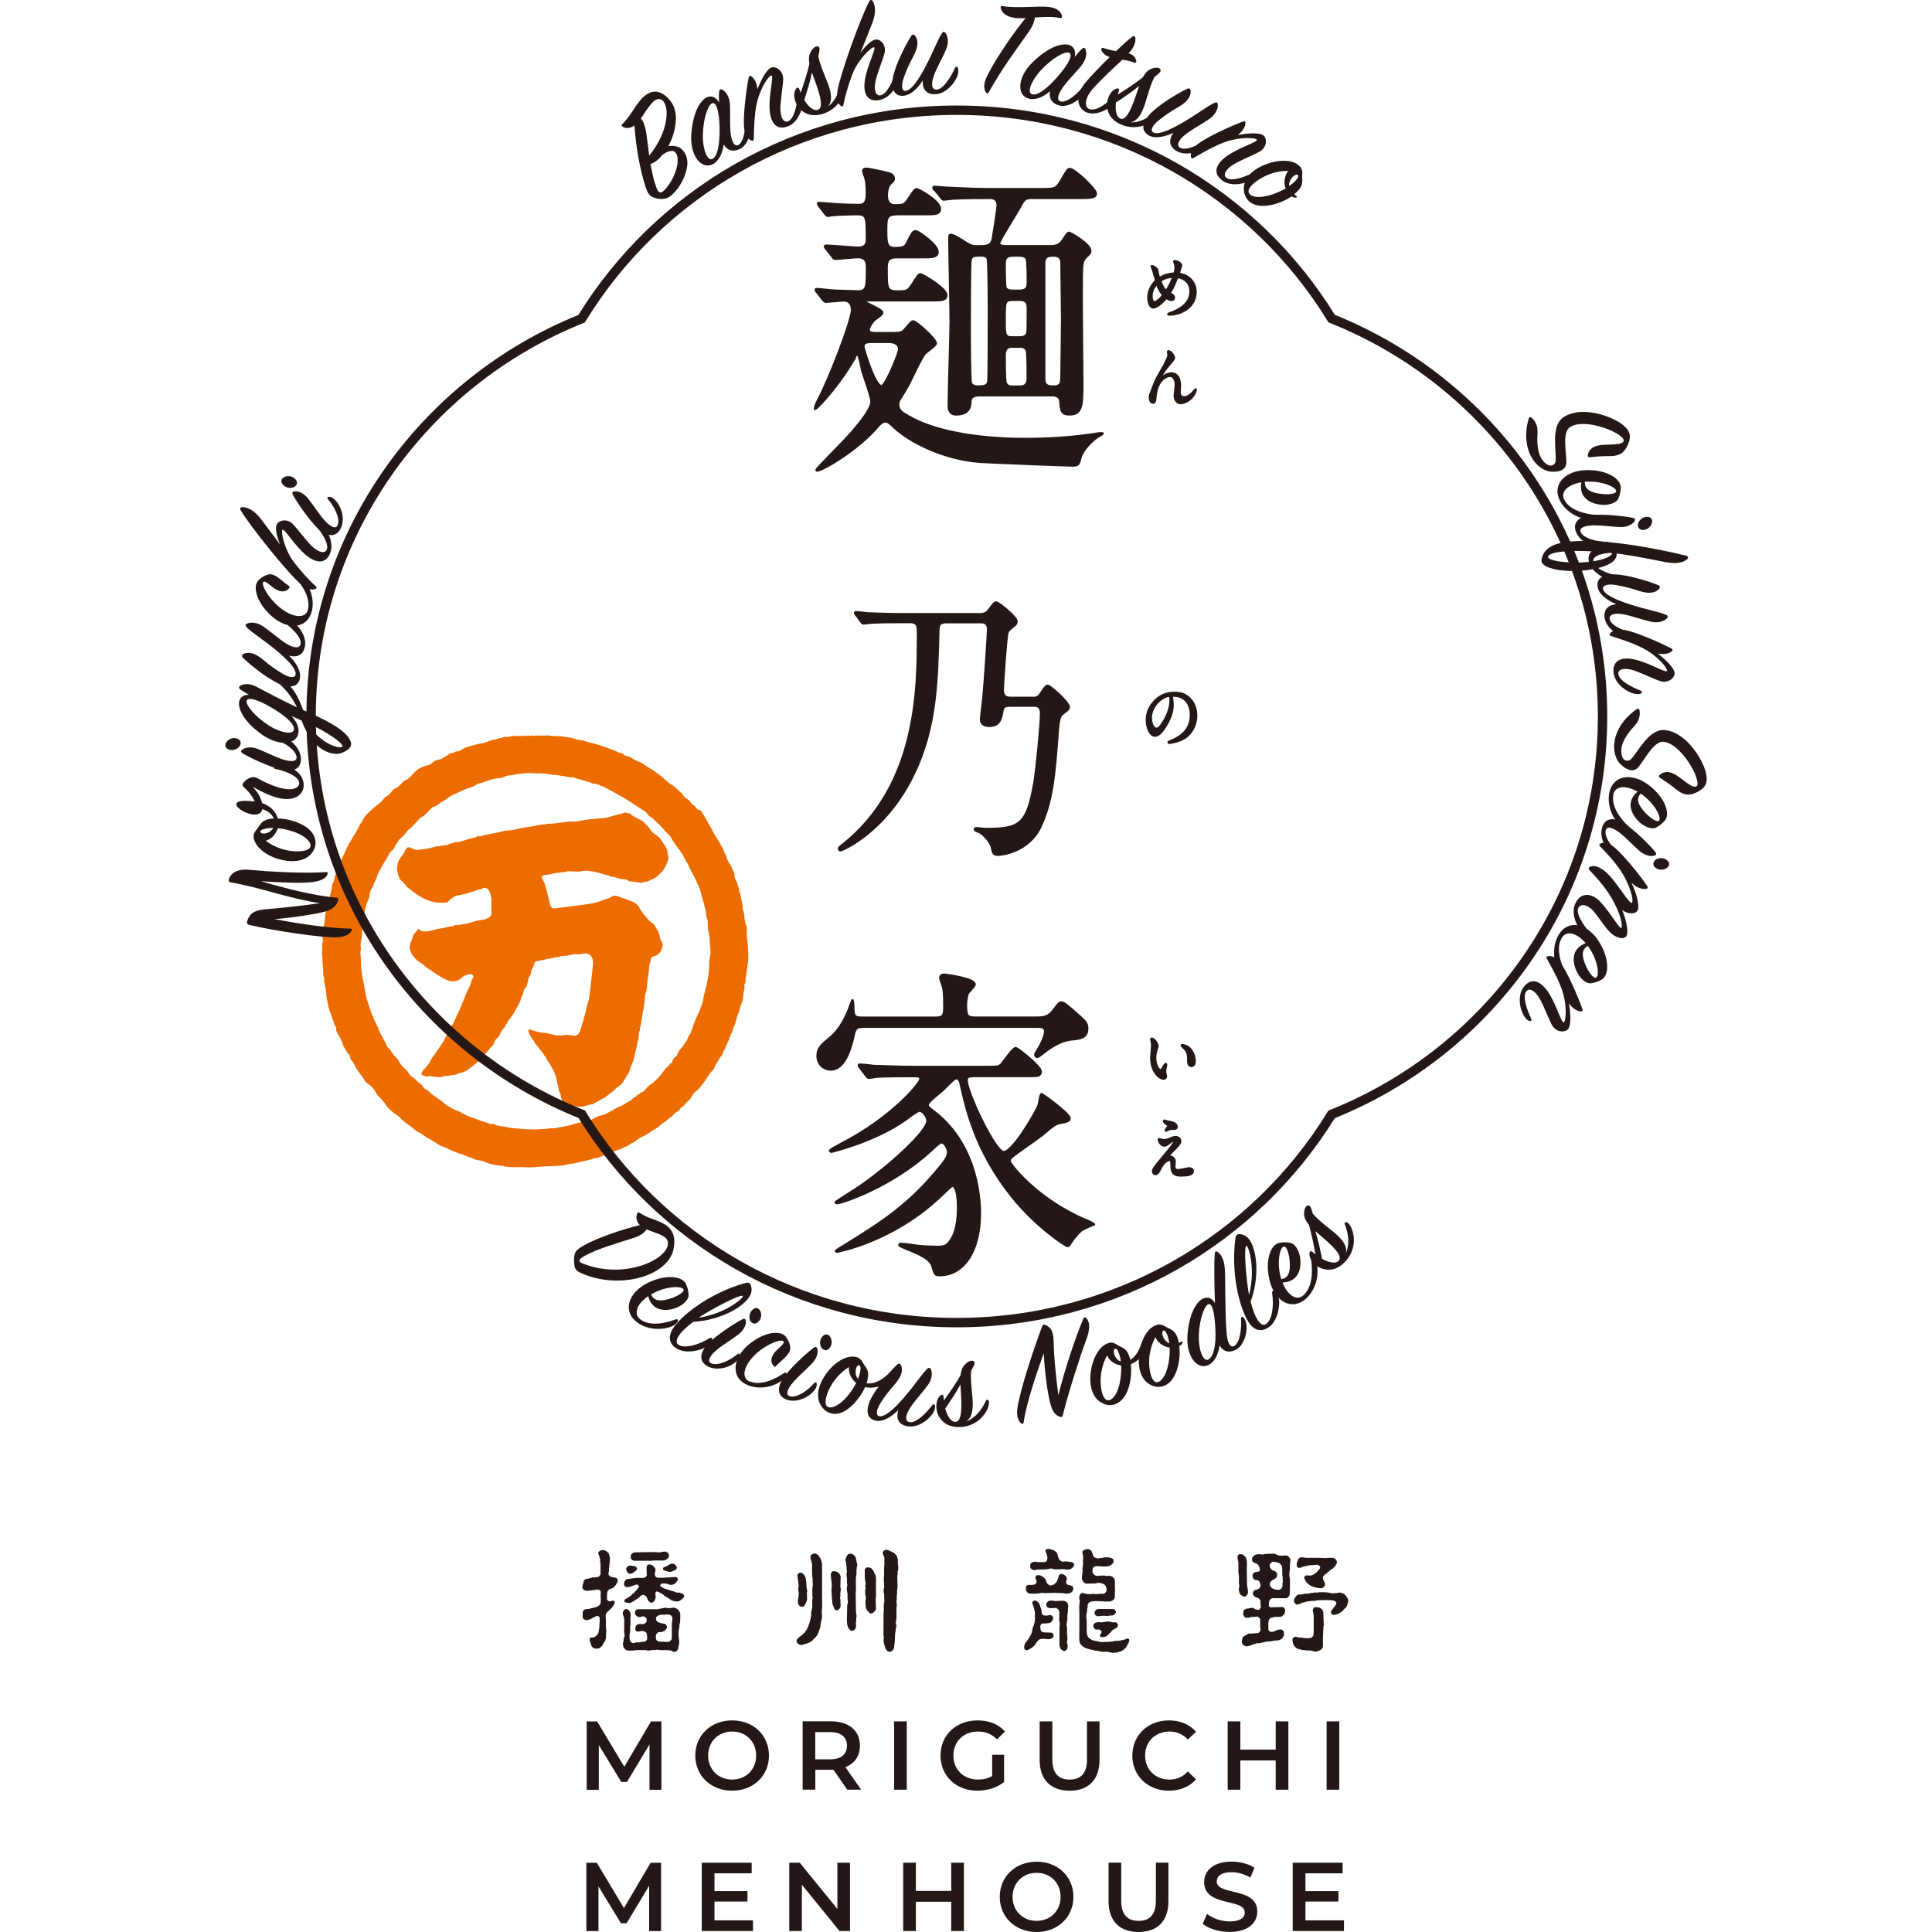 <?xml version="1.0" encoding="UTF-8"?><svg id="_レイヤー_2" xmlns="http://www.w3.org/2000/svg" width="97.34mm" height="97.34mm" viewBox="0 0 275.92 275.92"><defs><style>.cls-1{fill:#ed6c00;}.cls-1,.cls-2,.cls-3,.cls-4,.cls-5{stroke-width:0px;}.cls-1,.cls-3{fill-rule:evenodd;}.cls-6{stroke-linecap:round;stroke-linejoin:round;stroke-width:.34px;}.cls-6,.cls-3,.cls-5{fill:#231815;}.cls-6,.cls-7{stroke:#231815;}.cls-2,.cls-7{fill:none;}.cls-7{stroke-miterlimit:10;stroke-width:1.34px;}.cls-4{fill:#fff;}</style></defs><g id="_レイヤー_1-2"><rect class="cls-4" y="0" width="275.92" height="275.92"/><path class="cls-6" d="M116.68,41.72q-.18-.24-.18-.34s.04-.1.13-.1c.22,0,2.3.24,2.69.24.27,0,3.05.1,3.18.1,1.32,0,1.32-.58,1.32-3.46,0-.62-.09-1.44-1.28-1.44-.53,0-2.83.24-3.27.24-.18,0-.27-.14-.4-.34l-.88-1.1c-.13-.19-.18-.24-.18-.29,0-.1.09-.14.18-.14.71,0,3.89.29,4.5.29.4,0,1.32,0,1.32-1.15,0-3.31,0-3.65-1.5-3.65-.4,0-2.61.05-3.4.14-.13,0-.57.1-.66.1-.13,0-.22-.1-.4-.29l-.84-1.1q-.18-.24-.18-.34c0-.1.04-.1.13-.1.22,0,2.08.14,2.47.19.66.05,2.43.1,3.14.1.79,0,1.24-.24,1.24-1.63s-.13-2.02-.27-2.4c-.04-.19-.26-.67-.26-.86,0-.24.26-.29.49-.29s2.08.38,3,.62c.35.1.88.24.88.82,0,.24-.09.24-.57.77-.31.34-.44,1.1-.44,1.58,0,.96.4,1.44,1.19,1.44,1.37,0,1.41-.14,2.08-1.15.66-1.01.75-1.15,1.06-1.15.13,0,3.27,1.63,3.27,2.83,0,.72-.84.72-1.81.72h-4.15c-1.72,0-1.72.53-1.72,2.35,0,1.54,0,2.5,1.15,2.5s1.55-.1,1.81-.67c.66-1.3.84-1.73,1.24-1.73s3.14,1.92,3.14,2.93c0,.77-.88.77-1.85.77h-4.02c-1.19,0-1.41.58-1.41,1.49,0,3.12,0,3.41,1.68,3.41,1.32,0,1.41-.1,2.12-1.2.71-1.1.79-1.25,1.06-1.25.18,0,3.67,1.97,3.67,2.98,0,.72-.84.72-1.81.72h-9.41c-.44,0-.49,0-.49.14,0,.24,2.56,1.15,2.56,1.63,0,.29-.93.86-1.1,1.01-.57.53-.84,1.25-.84,1.44,0,.48.66.48,1.02.48h1.99c1.28,0,1.63,0,1.99-.34.22-.19,1.06-1.34,1.32-1.34.49,0,3.27,2.54,3.27,3.12,0,.34-1.32,1.2-1.55,1.44-.53.58-2.03,3.89-2.38,4.51-.31.58-.57,1.01-1.15,1.92-.09.1-.31.53-.31.91,0,.72.62,1.15.79,1.25,3.93,2.59,10.55,3.65,17.49,3.65,4.86,0,8.74-.53,9.85-.72.53-.1.84-.1.88-.1.35,0,.26.05-.4.43-.88.53-2.25,1.92-2.56,3.02-.27,1.01-.31,1.15-1.15,1.15-1.1,0-12.59-.48-13.16-.53-4.99-.34-10.02-2.74-12.36-4.99-.53-.48-.79-.77-1.19-.77-.49,0-.84.43-1.06.67-2.87,3.41-7.99,6.34-8.7,6.34-.04,0-.09-.05-.09-.1,0-.14,4.37-4.51,5.12-5.42,1.02-1.2,2.74-3.26,2.74-4.32,0-.72-1.15-3.79-1.32-4.42-.04-.29-.31-1.54-.4-1.78-.04-.1-.13-.58-.31-.58-.04,0-1.5,2.4-1.81,2.83-1.85,2.69-3.97,4.99-4.24,4.99-.04,0,.09-.53.4-1.15,1.59-2.88,4.9-11.52,4.9-12.96,0-.72-.26-1.39-1.19-1.39-.35,0-2.25.19-2.56.19-.13,0-.22-.1-.4-.29l-.84-1.1ZM124.54,48.82c-.49,0-1.24,0-1.24.67,0,.24,1.59,5.67,2.6,5.67.57,0,2.52-4.71,2.52-5.28,0-.86-.88-1.06-1.46-1.06h-2.43ZM133.5,27.13c-.18-.19-.18-.24-.18-.34s.04-.1.18-.1c.31,0,1.63.14,1.94.14,2.16.1,3.97.19,6.05.19h7.02c2.16,0,2.34,0,3.05-1.25.84-1.44.93-1.63,1.24-1.63.66,0,3.71,2.88,3.71,3.5s-.93.62-2.34.62h-6.71c-.79,0-1.15,0-1.72,1.15-.44.86-3.05,4.94-3.05,5.33,0,.43.71.43,1.1.43h6.36c1.1,0,1.46-.58,1.72-.96.57-.96.71-.96.88-.96.04,0,2.96,1.58,2.96,2.59,0,.29-.09.38-.75,1.01-.4.43-.44,1.3-.44,1.68-.04.62-.04,3.84-.04,4.66,0,1.82.09,9.94.09,11.57,0,2.98,0,4.42-1.81,4.42-1.15,0-1.24-.48-1.32-1.92,0-.1-.13-.82-1.1-.82h-10.29c-.44,0-1.41,0-1.46.82,0,.67-.09,1.92-2.03,1.92-1.06,0-1.06-.91-1.06-1.3,0-1.92.27-10.22.27-11.9,0-1.78-.18-10.13-.18-11.57,0-.77,0-.86.18-.86.44,0,1.41.62,2.21,1.15.79.48,1.06.48,1.37.48h.62c.75,0,1.59,0,1.81-1.01.09-.48.71-4.42.71-4.85,0-.72-.44-1.06-1.06-1.06-1.41,0-3.58,0-5.34.1-.18,0-1.19.14-1.28.14-.18,0-.26-.1-.4-.29l-.88-1.1ZM141.14,54.58c.09-.43.09-8.4.09-9.46,0-.96,0-7.92-.18-8.26-.13-.24-.53-.38-.75-.38-1.1,0-1.55,0-1.68.62-.13.38-.13,8.35-.13,9.46,0,.96,0,7.87.18,8.21.18.29.53.43.88.43.88,0,1.41,0,1.59-.62ZM144.72,36.49c-1.15,0-1.24.53-1.24,1.3,0,.53,0,3.07.13,3.31.18.38.66.43,1.1.43h.84c1.15,0,1.24-.53,1.24-1.3,0-.53,0-3.07-.18-3.31-.18-.34-.62-.43-1.06-.43h-.84ZM144.63,42.82c-1.15,0-1.15.29-1.15,2.78,0,2.3,0,2.59,1.15,2.59h.97c.71,0,1.1-.24,1.15-.82.04-.19.04-2.78.04-3.22,0-.67,0-1.34-1.19-1.34h-.97ZM144.58,49.5c-.35,0-1.1,0-1.1,1.2,0,.53,0,3.65.13,3.94.22.58.66.58.97.58h1.1c.35,0,1.1-.05,1.1-1.2,0-.53,0-3.65-.13-3.94-.22-.58-.71-.58-.97-.58h-1.1ZM149.13,54.15c0,1.06.79,1.06,1.37,1.06,1.1,0,1.1-.67,1.1-1.73s.09-6.62.09-7.87c0-1.15-.09-6.77-.09-8.06,0-.96-.71-1.06-1.1-1.06-.57,0-1.37,0-1.37,1.06v16.61Z"/><path class="cls-6" d="M147.54,99.7c.37,0,.74-.12,1-.49.78-1.14.85-1.26,1.11-1.26.33,0,2.99,2.37,2.99,3.02,0,.29-.26.49-.96,1.02-.19.16-.44.37-.59,2.08-.48,6.57-.78,10.32-2.51,14-1.66,3.51-5.36,4-6.1,4-.63,0-.7-.45-.78-.9-.15-.86-1.07-1.88-1.7-2.28-.11-.08-.78-.29-.78-.41,0-.16.11-.2.22-.2.18,0,1.03.12,1.26.12,4.99,0,5.95-.61,7.02-6.53.33-1.96.96-8.41.96-10,0-1.1-.67-1.1-1.15-1.1h-3.25c-.55,0-1,.04-1.11.69-.22,1.22-.41,2.2-1.88,2.2-.33,0-1.18-.04-1.18-.94,0-.33.3-2.61.33-3.06.11-.86.67-8.85.67-9.79,0-1.02-.74-1.02-1.11-1.02h-4.84c-1,0-1.15.45-1.15,1.22-.19,7.18-.3,13.79-3.51,20.44-3.99,8.32-10.27,10.93-10.46,10.93-.11,0-.22-.12-.22-.25,0-.16.48-.53.67-.65,10.61-8.53,10.61-22.32,10.61-30.07,0-.98,0-1.63-1.07-1.63h-1.26c-1.07,0-2.92,0-4.4.08-.11,0-1,.12-1.07.12-.11,0-.19-.12-.33-.29l-.7-.94c-.15-.16-.15-.2-.15-.25,0-.08.04-.12.11-.12.22,0,1.37.12,1.63.16,1.07.04,2.99.12,5.06.12h11.12c.59,0,.92-.25,1.11-.49.81-1.06.89-1.18,1.15-1.18s2.88,2.04,2.88,2.73c0,.25-.18.45-.3.53-.74.61-.85.69-1,1.02-.18.41-.67,7.34-.67,8.16,0,1.18.74,1.18,1.15,1.18h3.18Z"/><path class="cls-6" d="M123.08,146.65c-.57,0-.93.1-1.15,1.1-.27,1.2-1.06,4.99-3.27,4.99-.93,0-1.9-.67-1.9-1.97,0-1.06.57-1.54,1.77-2.54,1.5-1.25,2.34-2.98,3-4.85.04-.19.13-.38.22-.53.13.24.09.82.13,1.54.04.96.62.96,1.28.96h10.47c1.06,0,1.24-.34,1.24-1.54,0-2.06-.09-2.5-.18-2.83-.04-.19-.4-1.1-.4-1.3,0-.38.31-.48.57-.48.09,0,4.33.53,4.33,1.39,0,.24-.79,1.01-.93,1.2-.18.34-.31,1.06-.31,1.87,0,1.44.26,1.68,1.28,1.68h8.7c1.1,0,1.81-.05,2.61-1.15.71-1.01.84-1.01,1.02-1.01.35,0,.62.19,2.78,2.11.62.58.93.86.93,1.58,0,1.34-.93,1.44-2.34,1.58-1.24.14-2.56.86-3.75,1.78-.31.24-.88.72-1.06.72-.13,0-.26-.19-.26-.29,0-.24.31-.62.57-1.1.75-1.3.84-2.06.84-2.26,0-.67-.62-.67-1.02-.67h-25.17ZM138.84,153.7c-.35,0-.79,0-.79.58,0,1.68,4.06,10.27,5.3,10.27,1.37,0,4.81-6.1,4.99-6.72.09-.24.22-1.58.44-1.58.04,0,3.97,2.78,3.97,3.46,0,.43-.62.53-1.19.62-.79.14-1.02.29-2.69,1.73-.66.53-3.67,2.59-4.24,3.07-.22.14-.44.38-.44.72,0,.38,3.8,5.33,10.64,8.3.49.19,1.15.48,1.41.72-.57.19-1.63.67-1.9.91-.44.38-1.19,1.3-1.5,1.82-.13.24-.22.34-.4.34-.22,0-4.42-2.69-7.95-7.1-5.12-6.43-6.49-12.43-7.24-15.84-.09-.43-.22-1.01-.62-1.01-.31,0-.44.14-1.99,1.68-.35.34-2.16,1.68-2.16,2.11,0,.29.13.38,1.06,1.1,6.4,5.04,6.4,13.3,6.4,14.4,0,5.52-2.39,8.83-5.74,8.83-.66,0-.71-.14-1.02-1.25-.31-1.1-1.77-1.73-3.89-2.59-.75-.34-.84-.34-.84-.48s.22-.14.26-.14c.35,0,2.03.24,2.38.29.84.1,2.25.14,2.83.14.88,0,1.5-.05,2.25-1.63.35-.77.66-2.11.66-3.94s-.27-3.17-.84-3.17c-.13,0-1.28,1.15-1.46,1.3-6.89,6.67-14.93,8.11-14.97,8.11-.09,0-.18,0-.18-.1,0-.05,1.1-.72,1.28-.82,5.39-3.36,9.27-5.76,13.91-11.57.35-.48.84-1.06.84-1.73,0-.34-.4-1.39-.97-1.39-.18,0-.31.1-1.41,1.1-5.52,5.14-12.72,7.58-13.51,7.58-.09,0-.18-.05-.18-.1,0-.1,2.96-1.92,3.49-2.3,4.37-3.02,9.63-7.87,9.63-9.36,0-.48-.57-1.44-1.19-1.44-.22,0-1.68,1.06-1.9,1.25-4.37,3.12-10.55,4.61-10.64,4.61s-.18-.05-.18-.14c0-.14.93-.62,1.55-.96,7.2-3.7,11.35-8.64,11.35-9.27,0-.43-.13-.43-1.41-.43-3.05,0-4.59.05-5.03.1-.13.05-.79.14-.93.14-.18,0-.26-.19-.4-.34l-.84-1.1c-.09-.1-.18-.24-.18-.29,0-.1.04-.14.13-.14.31,0,1.68.14,1.99.19,1.77.05,3.75.14,5.48.14h10.42c1.77,0,1.94,0,2.3-.34.35-.38,1.68-2.35,2.07-2.35.31,0,3.58,2.64,3.58,3.31s-.44.67-1.59.67h-8.21Z"/><path class="cls-1" d="M89.23,107.9s.42.12.45.12c.24.05.39.12.58.27.21.18.54.29.79.42.16.08.33.12.49.19.18.08.33.2.48.32.52.39,1.12.64,1.62,1.05.25.2.52.39.79.58.25.17.41.43.67.6.24.16.41.41.67.54.34.18.56.32.81.6.21.23.47.41.7.63s.36.53.6.73.49.23.66.49c.09.14.16.28.28.4s.28.16.4.27c.21.2.26.48.57.56.11.03.21.01.3.1.1.1.14.29.24.41.41.51.63,1.11.98,1.66s.62,1.21.99,1.78c.16.24.35.44.46.71.13.33.35.59.5.9.13.28.19.56.36.83s.16.6.34.87c.09.13.13.25.2.39.06.12.17.2.24.31.07.13.08.28.14.41.08.17.19.33.26.5.04.1.11.27.11.37,0,.08-.03.15-.02.25.02.14.1.32.15.45.05.15.15.23.21.36.08.16.03.34.11.5.06.12.12.21.15.34.03.16.02.33.07.48.06.18.13.3.16.5.05.31.15.6.2.92.03.19.07.37.1.56.03.17,0,.33.03.5.05.36.26.69.25,1.06,0,.11-.03.21-.01.33.03.18.1.35.12.53.02.14.03.28.1.41.06.11.1.15.12.28.03.31-.05.61,0,.91.03.18,0,.31,0,.49,0,.19.06.39.09.57.06.39.07.79.09,1.18.03.78.08,1.58-.07,2.35-.07.35-.12.68-.14,1.04-.02.33-.15.64-.15.97,0,.14.04.31-.01.44-.05.12-.13.18-.15.32s.03.28.02.41c0,.21-.08.41-.12.61-.07.34-.07.7-.13,1.04-.06.38-.22.71-.35,1.07-.11.3-.14.61-.27.91-.15.35-.27.69-.35,1.06-.07.32-.14.61-.31.9s-.13.61-.3.89c-.08.13-.17.23-.21.37-.06.17-.08.35-.16.51-.15.33-.31.65-.45.98-.06.14-.08.28-.16.4s-.16.21-.21.35c-.06.15-.08.33-.16.47-.08.14-.2.24-.29.37-.2.28-.32.59-.51.88-.08.12-.19.21-.24.35-.06.16-.07.33-.16.48-.12.21-.34.28-.47.48-.2.32-.43.61-.63.93-.3.47-.63.9-.99,1.32-.21.25-.49.41-.72.64-.26.26-.35.64-.61.92-.21.22-.45.41-.65.64-.11.13-.2.27-.33.37-.1.08-.23.12-.32.21s-.12.22-.2.32c-.09.12-.24.17-.36.25-.11.07-.21.14-.31.22-.16.12-.21.26-.34.4-.1.1-.25.15-.37.23-.13.09-.23.2-.35.31-.25.25-.57.39-.84.61-.24.19-.44.43-.7.58-.31.17-.6.34-.89.55-.26.19-.52.36-.8.51-.15.08-.31.13-.47.2s-.27.18-.41.26c-.26.15-.46.39-.74.52-.13.06-.27.11-.4.19-.16.1-.28.24-.45.32s-.34.09-.5.18c-.14.07-.26.16-.4.22-.33.16-.69.22-1.03.36-.66.27-1.3.55-1.97.8-.16.06-.33.13-.49.16-.04,0-.1.04-.15.03-.03,0-.02-.07-.04-.07-.11,0-.19.06-.29.12-.18.1-.28.09-.48.13-.13.03-.23.09-.37.12-.15.03-.28.02-.42.07-.25.11-.5.09-.76.18,0,0-.15.06-.11.06-.2-.01-.27.03-.46.08-.17.05-.36.05-.53.07-.46.07-.91.23-1.38.27-.97.1-1.95.07-2.92.15-.5.04-1,.1-1.5.11s-.97-.04-1.45-.04-.93.03-1.4,0c-.21-.02-.43-.04-.64-.06-.09-.01-.19-.01-.27-.05-.02-.01-.09-.08-.11-.08-.14,0-.21.04-.36.01-.19-.04-.38-.05-.57-.08-.4-.07-.79-.12-1.17-.26-.32-.12-.64-.24-.96-.35-.35-.12-.74-.1-1.08-.23-.15-.06-.28-.17-.43-.23-.13-.05-.28-.05-.42-.09-.14-.05-.24-.15-.37-.2-.06-.02-.12,0-.18-.03-.09-.03-.16-.11-.26-.14-.16-.05-.32-.06-.48-.12-.17-.07-.33-.16-.51-.21-.41-.12-.75-.29-1.13-.49-.33-.17-.68-.27-1.02-.41s-.62-.41-.96-.58c-.28-.14-.53-.35-.81-.48-.36-.17-.69-.43-1.01-.66-.28-.2-.64-.29-.9-.53-.27-.25-.52-.46-.84-.66-.27-.17-.51-.39-.77-.58-.29-.21-.49-.49-.76-.73-.23-.2-.51-.34-.75-.53-.28-.22-.54-.48-.8-.72-.25-.22-.34-.53-.55-.78-.24-.29-.51-.56-.77-.83-.24-.25-.36-.51-.54-.81-.2-.34-.48-.62-.79-.86-.27-.2-.55-.34-.71-.65-.16-.32-.38-.61-.6-.9s-.43-.56-.61-.87-.25-.66-.5-.92c-.11-.12-.22-.22-.27-.38-.05-.15-.04-.31-.12-.46-.07-.12-.19-.21-.27-.32-.13-.18-.24-.39-.36-.57-.35-.55-.47-1.19-.8-1.75-.15-.25-.32-.48-.42-.75-.03-.07-.08-.18-.08-.26,0-.17.08-.21-.02-.39s-.21-.31-.27-.51-.1-.39-.19-.58c-.18-.38-.26-.79-.42-1.18s-.22-.84-.3-1.24c-.07-.36-.19-.69-.19-1.06,0-.42-.11-.87-.17-1.28-.03-.2-.08-.39-.12-.58-.04-.18,0-.35-.03-.53-.03-.2-.11-.38-.13-.59s0-.43-.01-.65c-.02-.46-.1-.92-.09-1.38.03,0,.05.01.06.04-.1,0-.09-.45-.09-.52,0-.1,0-.21-.02-.31-.01-.07-.05-.13-.04-.2,0-.06.05-.11.05-.17,0-.06-.04-.12-.04-.18,0-.08.04-.15.05-.22.03-.2-.05-.39-.03-.59.01-.18.09-.34.11-.52s-.04-.34-.06-.51c-.03-.37-.06-.69.05-1.05.06-.18.06-.36.1-.54s.13-.36.15-.55c.05-.41.04-.82.1-1.22.02-.14.07-.24.13-.37.04-.09.05-.38.14-.42-.08.04-.03-.22-.03-.22.03-.33.04-.6.15-.91s.28-.62.35-.97c.06-.29.14-.58.19-.87.02-.14.01-.29.04-.43.04-.15.13-.24.19-.38.14-.27.15-.62.24-.92.1-.31.21-.64.33-.95.25-.67.52-1.32.86-1.95.32-.59.5-1.24.87-1.81s.68-1.17,1.05-1.74c.18-.27.27-.54.41-.83.07-.14.19-.24.27-.37.1-.16.17-.34.26-.5.34-.6.96-1.08,1.46-1.54.26-.24.53-.44.81-.65.31-.22.48-.48.72-.77.18-.21.45-.29.65-.47.24-.22.4-.51.64-.73.19-.18.44-.22.64-.38.28-.22.53-.5.77-.76.2-.2.46-.21.67-.4.24-.22.47-.39.68-.65.4-.5.87-.86,1.47-1.09.31-.12.63-.18.94-.29.29-.1.42-.35.67-.5.27-.16.57-.17.86-.26s.53-.32.81-.44c.24-.11.39-.35.64-.42.13-.04.24,0,.36-.04s.23-.14.36-.19c.15-.06.32-.03.47-.07.15-.04.26-.15.39-.22.29-.16.54-.31.87-.39.37-.09.73-.24,1.1-.31.18-.04.35-.09.52-.13.13-.04.24-.02.37-.05.65-.12,1.26-.48,1.91-.56.16-.02.24-.06.39-.13.17-.07.36-.06.54-.1.17-.04.32-.12.49-.16s.2.03.34.03c.2,0,.47-.11.68-.13.26-.02.52-.03.78-.02.24,0,.48,0,.72,0,.11,0,.7.02.75-.07,0,0,0-.02-.02-.02,0-.02.28.06.28.06.17.03.33-.05.51-.04l-.03.03c.08.01.17.06.25.05.07-.01.11-.09.18-.11-.02,0,.11.04.11.04.17.04.37-.03.54,0,.11.01.21.02.32,0,.11-.01.16.02.25.03-.02,0,.13-.05.11-.04.05-.01.21-.02.28-.01.28.01.57.07.85.08.62.03,1.24.02,1.85.15.26.05.52.05.77.12s.49.17.75.23c.29.07.59.08.89.16s.55.17.83.24c1.07.24,2.1.57,3.12.98.25.1.51.18.75.28.17.07.29.17.47.22.19.05.77.11.72.41ZM62.04,115.19c.09.05.49-.28.58-.34.27-.19.54-.37.81-.54.11-.07.23-.1.34-.17s.19-.17.29-.25c.25-.2.56-.35.85-.47.56-.22,1.08-.55,1.64-.74.32-.11.65-.23.97-.33.29-.09.47-.31.75-.42.21-.08.43-.07.63-.16.3-.13.6-.21.9-.32.32-.12.67-.2,1.01-.26s.69-.03,1.02-.17c.25-.1.54-.24.81-.28.15-.03.31,0,.46-.02.19-.03.37-.09.55-.12.68-.11,1.39-.2,2.08-.2.43,0,.85.07,1.28.04.16-.01.26-.03.42.01.21.06.4.02.61.05.38.05.74.15,1.12.17.18,0,.37,0,.55.04.12.02.44.05.5.15.22-.12.44,0,.68.07.19.05.38.04.57.08.16.03.27-.02.41.02.18.05.39.1.57.17.44.16.91.24,1.36.4.16.06.32.09.49.14.19.06.37.22.57.22-.01,0,.05-.07.03-.07.01,0,.04.02.05.02.07,0,.17.06.24.08.22.06.35.06.54.18.18.11.38.15.57.23.22.1.43.24.65.35.83.43,1.63.91,2.44,1.37.43.24.86.54,1.26.82.22.15.45.3.69.44s.42.27.63.42c.16.12.3.17.42.34.14.2.24.35.46.48.2.11.34.19.48.37.16.19.38.32.56.5.39.39.77.78,1.11,1.21.28.35.68.56.87.98s.53.77.76,1.18c.12.2.24.32.4.49s.22.38.36.56c.13.17.2.3.28.49s.2.32.27.52c.06.19.19.27.29.43.11.19.17.41.27.61.19.39.37.76.59,1.13.25.44.42.89.64,1.34.26.52.38,1.14.54,1.7.17.59.35,1.18.49,1.78.07.29.08.58.1.88.03.28.21.52.23.79.02.31-.03.6.02.92.04.28.06.61.14.88,0-.02-.01-.05-.02-.07.02.09.04.22.07.29.09.21.07.34.05.56-.01.24.05.48.05.72,0,.46.14.92.08,1.38-.03.25-.11.49-.15.74-.04.26-.04.53-.04.8,0,.52-.04,1.04-.12,1.55-.08.48-.17.95-.28,1.42s-.25.94-.36,1.42c-.09.44-.14.93-.3,1.35-.08.2-.18.33-.22.55-.04.23-.17.43-.27.63-.21.45-.42.91-.6,1.37s-.28.91-.48,1.35c-.08.18-.15.34-.27.5-.14.18-.16.31-.23.51s-.23.35-.35.52-.22.36-.34.54c-.11.16-.27.27-.39.42-.11.14-.19.34-.27.49-.08.15-.11.33-.24.45-.07.07-.17.09-.24.15s-.1.17-.15.25c-.06.1-.12.16-.15.28-.02.09,0,.17-.08.24-.05.05-.14.05-.2.08-.11.07-.11.11-.16.21-.09.19-.22.24-.37.37-.18.15-.31.35-.44.53-.52.75-1.19,1.44-1.94,1.95-.37.25-.58.61-.89.9-.15.14-.33.14-.49.25-.06.04-.09.13-.15.17-.08.06-.2.05-.28.12-.07.06-.09.15-.16.22-.06.05-.15.08-.22.11-.19.09-.31.24-.47.38-.33.29-.73.39-1.07.65s-.78.33-1.15.54c-.17.1-.31.23-.49.31-.2.09-.36.15-.54.28-.32.23-.75.36-1.12.45-.19.05-.39.09-.58.18s-.34.23-.52.32c-.41.22-.97.32-1.42.4-.5.09-.97.22-1.45.37s-.93.24-1.41.32c-.24.04-.48.09-.71.13-.22.04-.48.11-.7.11s-.38-.02-.6.02c-.25.05-.5.09-.75.08-.49,0-.98.07-1.48.06-1.03-.01-2.08-.1-3.11-.21-.48-.05-.93-.2-1.42-.24-.21-.02-.42-.07-.62-.12s-.35-.15-.54-.21-.32.05-.48.02c-.07-.02-.15-.09-.22-.12-.11-.05-.23-.08-.35-.11-.45-.14-.9-.26-1.33-.46-.38-.18-.79-.25-1.17-.41-.45-.2-.88-.47-1.33-.69-.42-.21-.9-.3-1.28-.58-.32-.23-.71-.4-.98-.68-.3-.3-.65-.49-1-.73-.39-.27-.74-.53-1.08-.87-.26-.26-.61-.31-.82-.62-.12-.17-.22-.34-.38-.48-.15-.13-.33-.21-.47-.35-.13-.13-.23-.27-.38-.39-.17-.13-.35-.23-.51-.37-.32-.29-.46-.71-.8-.98-.36-.29-.62-.61-.87-1-.11-.18-.21-.36-.33-.53s-.29-.28-.43-.43c-.1-.11-.17-.24-.27-.36-.12-.14-.16-.31-.26-.45-.11-.15-.28-.24-.4-.39-.11-.14-.18-.3-.24-.47-.07-.18-.14-.34-.25-.5-.15-.2-.21-.38-.31-.6-.08-.18-.21-.33-.3-.5-.1-.18-.15-.38-.21-.58s-.18-.38-.28-.58-.16-.39-.28-.57-.12-.35-.19-.54c-.09-.22-.23-.39-.29-.62-.24-.85-.61-1.65-.77-2.52-.09-.5-.18-.99-.26-1.49-.07-.45-.22-.9-.26-1.35-.04-.5-.17-.99-.17-1.5,0-.23,0-.46,0-.69s-.06-.47-.05-.7c0-.17-.04-.34-.02-.5,0-.08.05-.15.06-.23.01-.11,0-.23-.02-.35-.06-.48.06-.89.15-1.36.04-.22.04-.43.03-.64,0-.25.06-.44.11-.68.09-.45,0-.95.07-1.41.04-.25.12-.48.19-.73.05-.19.02-.38.06-.56s.14-.31.16-.5c.03-.23.15-.37.2-.59.05-.2.13-.33.21-.52.09-.21.07-.45.12-.67.04-.2.11-.43.21-.61s.22-.28.27-.49c.09-.42.38-.74.5-1.16.1-.35.25-.76.47-1.04.12-.15.14-.33.25-.49.12-.17.21-.33.3-.53.08-.18.2-.31.32-.47.15-.19.2-.4.3-.61.18-.4.5-.66.79-.97.14-.15.15-.34.26-.51.13-.22.29-.36.39-.6.09-.2.24-.29.4-.42.18-.16.35-.35.51-.52.14-.15.23-.32.36-.47.14-.16.31-.29.47-.42.35-.29.63-.67.95-.99.14-.14.27-.29.41-.42.17-.16.38-.24.57-.38.34-.25.61-.63.93-.92.09-.09.43-.47.58-.38ZM89.8,116.09c.19.05.33.26.5.36.25.16.49.31.75.45.2.11.42.18.62.29s.32.28.47.45c.16.2.38.34.54.54.17.21.29.46.48.66.35.34.82.53,1.12.92.17.22.32.46.47.69.14.21.31.41.4.64.08.21.19.49.2.71,0,.05-.03.12-.02.17.01.14.12.25.13.4.03.51-.25,1.01-.46,1.45-.23.47-.6.84-.99,1.19-.18.16-.37.3-.57.42-.27.16-.57.23-.83.39-.25.14-.45.1-.71.17-.19.05-.32.12-.52.08-.27-.05-.53-.12-.8-.15s-.6,0-.86-.13c-.08-.05-.15-.12-.24-.16-.13-.06-.26-.04-.4-.06-.27-.03-.59-.07-.85-.14-.25-.07-.52-.2-.77-.23-.15-.02-.22,0-.37-.06-.13-.07-.21-.12-.36-.15-.58-.12-1.14-.35-1.74-.46s-1.2-.23-1.8-.15c-.24.03-.42.11-.67.1-.3-.01-.61-.04-.91-.04-.24,0-.57-.04-.8.05-.05.02-.08.08-.14.09-.03,0-.08-.05-.11-.05-.14,0-.27.05-.41.07-.26.04-.53.04-.8.08-.28.04-.53.15-.81.2-.25.05-1.21.03-1.16.4.03.19.17.44.26.61.14.24.23.5.3.77.14.57.28,1.14.43,1.71.1.38.16,1.07.52,1.31.17.12.45.03.65.02.31-.03.61-.08.92-.12.63-.09,1.26-.16,1.88-.25,1.21-.17,2.52-.24,3.65-.74.25-.11.51-.16.77-.25.23-.07.43-.21.65-.32.51-.24.88.01,1.37.18.24.08.48.13.72.24.25.12.49.23.75.3s.44.22.65.4c.1.1.22.19.3.3.07.1.11.22.18.33.28.41.56.84.91,1.21.17.18.32.4.5.57s.4.29.57.46.26.4.4.61c.15.23.25.42.34.68s.14.47.18.73c.04.28.23.42.33.68.09.22,0,.46-.07.67-.07.2-.1.44-.25.58-.14.13-.28.34-.44.44s-.38.12-.57.2c-.22.09-.3.2-.33.43-.03.3-.15.53-.21.82-.06.27-.06.54-.07.81-.02.33-.09.65-.14.98-.09.59-.1,1.21-.2,1.79-.04.23-.16.44-.19.67-.03.28-.05.57-.08.86-.01.09-.08.81-.15.81-.02,0,0-.03,0-.03,0,.02.04.11.04.15.01.14-.05.24-.09.37-.11.31-.09.65-.16.98-.06.29-.08.6-.14.89-.04.19-.06.56-.21.68.02-.02.08.17.07.2,0,.14-.12.28-.15.43-.03.17-.03.33-.06.5-.03.14.01.24,0,.38-.03.16-.12.32-.16.48-.04.17-.06.35-.09.53-.08.41-.2.82-.29,1.23-.08.36-.14.75-.28,1.09s-.31.68-.44,1.03c-.05.15-.07.3-.12.45s-.16.27-.24.41c-.2.32-.38.64-.58.95-.19.29-.39.5-.7.67-.32.19-.52.48-.8.72-.26.22-.56.39-.81.63s-.62.36-.93.55c-.25.16-.52.33-.8.44-.05.02-.11.04-.15.06-.04.03-.1.12-.13.14-.11.05-.23,0-.36.03-.36.08-.69.24-1.07.29-.42.05-.88.02-1.31-.04-.67-.1-1.64-.43-1.8-1.17-.05-.21-.04-.41-.13-.61-.07-.18-.18-.34-.22-.53-.05-.26-.02-.64-.23-.82.07.06.02-.21.02-.19-.11-.7-.31-1.41-.68-2.01-.17-.28-.31-.58-.47-.86-.09-.15-.23-.27-.32-.41-.09-.13-.1-.29-.17-.42-.06-.1-.16-.13-.22-.23-.07-.1-.1-.23-.19-.33-.23-.28-.46-.53-.66-.83-.18-.26-.42-.44-.55-.74s-.39-.51-.55-.8c-.13-.23-.26-.53-.3-.79-.04-.29.15-.24.36-.17.33.12.67.22,1.01.31.38.1.77.09,1.15.16.35.06.7.15,1.04.23.18.04.35.1.53.11.21.01.42-.02.62-.02.14,0,.25.02.39-.02.13-.04.11-.06.25-.06.36,0,.77.09,1.13.13.81.09.96-.9,1.11-1.47.05-.18.12-.33.19-.5.08-.2.09-.39.14-.6.04-.19.12-.36.18-.54.05-.16.05-.44.14-.54-.07-.13-.06-.13.02-.28.07-.14.09-.25.12-.4.07-.34.2-.65.26-.99.13-.76.2-1.54.29-2.3s.18-1.58.26-2.37c.05-.57.04-1.23-.49-1.58-.6-.39-1.14.04-1.76-.05-.37-.05-.67.02-1.03.11-.16.04-.31.07-.47.08-.07,0-.14,0-.21,0s-.19.06-.23.07c-.03,0-.08,0-.12,0-.06,0-.08-.04-.16-.03-.12.02-.23.12-.35.15-.15.04-.31.02-.46.04-.19.02-.35.09-.53.13-.33.08-.65.08-.98.18-.37.12-.74.15-1.12.23-.15.03-.35.08-.43.23-.05.09-.04.21-.07.31-.08.3-.3.54-.38.85-.05.19-.04.39-.12.57-.06.13-.17.23-.23.36-.12.28-.11.6-.21.89-.05.14-.08.32-.15.46-.06.1-.16.18-.23.27-.17.26-.18.57-.28.86-.06.16-.16.29-.23.44-.05.13-.06.28-.11.41-.11.3-.29.59-.44.87-.3.57-.58,1.14-1.01,1.64s-.63,1.15-1.08,1.64c-.19.21-.33.51-.44.76s-.21.32-.41.5c-.22.2-.33.48-.43.76-.11.3-.37.45-.57.69-.48.57-.95,1.18-1.5,1.68-.59.54-1.2,1.06-1.87,1.5-.32.21-.64.22-.99.34s-.59.25-.96.26c-.21,0-.37.08-.57.11-.16.02-.33-.01-.49.02s-.32.08-.48.12c-.08.02-.16.04-.24.04-.05,0-.1,0-.15,0-.12.02-.14,0-.07-.06,0,.12-1.01-.06-1.12-.07-.25-.03-.55.08-.78,0-.11-.04-.24-.1-.35-.14-.16-.06-.24-.11-.16-.32.11-.3.4-.58.61-.81.27-.3.52-.65.69-1.02.16-.34.41-.62.63-.92s.42-.65.66-.97c.46-.6.8-1.31,1.13-1.98.06-.13.16-.21.23-.34s.12-.28.19-.42c.18-.33.42-.64.53-.99.06-.16.17-.29.23-.45.07-.18.11-.32.21-.5.24-.41.4-.85.59-1.28.34-.79.62-1.63,1.01-2.4.1-.19.21-.38.28-.58.05-.16.06-.33.11-.49.1-.28.56-.69.08-.91-.29-.13-.81.06-1.09.18-.16.07-.25.17-.36.29-.15.15-.33.25-.52.34-.71.35-1.45.07-2.1-.26-.34-.18-.64-.4-.97-.59-.36-.21-.67-.49-1.03-.71-.15-.09-.32-.16-.45-.27-.15-.12-.25-.27-.41-.39-.3-.23-.66-.41-.94-.67-.52-.49-1.08-1.22-1.01-1.98.04-.39.26-.71.36-1.08.05-.17.08-.35.16-.51.11-.21.28-.32.43-.49.18-.21.16-.49.46-.25.33.26.72.26,1.14.21.5-.06.99-.23,1.48-.33.23-.05.47-.1.7-.12.25-.02.45-.11.7-.17s.49-.07.74-.12c.16-.04.4-.2.57-.18.04,0,.03.07.08.07.09,0,.17-.04.25-.06.21-.06.42-.08.63-.11.87-.12,1.69-.5,2.56-.59.38-.04.95-.21,1.23-.49.33-.33.14-.8.18-1.2,0,.04.02-.18.03-.09-.02-.1-.06-.16-.06-.26,0-.12.04-.23.04-.36s-.06-.42.02-.47c.04-.02-.24-1.08-.27-1.14-.22-.44-.52-.72-1.02-.51-.13.06-.24.13-.39.16s-.23.03-.36.08c-.28.12-.57.2-.86.29-.6.19-1.21.36-1.84.46-.26.04-.48.1-.7.26-.2.15-.44.25-.59.45s-.23.3-.5.34c-.3.04-.6,0-.9,0-1.14.01-2.26-.52-3.19-1.14-.44-.29-.84-.64-1.28-.95-.22-.16-.35-.38-.53-.59s-.38-.36-.56-.55c-.3-.34-.37-.91-.5-1.33-.09-.28.01-.47.04-.74.03-.31.08-.53.24-.81.26-.44.62-.8.83-1.27.16-.35.31-.63.75-.48.22.07.41.21.63.28.31.09.63.03.93-.02.51-.08.99-.08,1.47-.25.14-.05.28-.07.42-.1.12-.03.24-.09.35-.11.1-.02.17.04.26.03.08,0,.19-.08.28-.09.28-.04.56-.06.83-.09.14-.02.22-.1.35-.15.13-.06.29-.08.43-.12.17-.04.33-.12.51-.16.16-.03.32,0,.48-.03.34-.05.67-.17.99-.29s.63-.16.94-.26c.24-.09.59-.06.75-.28.02-.02.26.04.29.04.15,0,.29-.07.44-.11.43-.12.91-.2,1.35-.29.37-.08.73-.12,1.09-.22.2-.06.39-.12.59-.17.25-.07.51-.05.77-.07.78-.07,1.51-.31,2.28-.43.44-.07.89-.11,1.32-.2.18-.04.36-.09.54-.12.07,0,.15,0,.22,0,.11-.02.17-.07.27-.1.09-.03.17.03.29.02.19-.02.37-.1.56-.12.17-.02.33.01.5,0,.21,0,.43-.05.64-.07.72-.06,1.42-.2,2.14-.26.15-.01.25.04.39.05.22.02.49-.06.7-.09.65-.11,1.31-.25,1.97-.3.49-.04.97-.09,1.46-.12.53-.03.97-.17,1.48-.31.39-.11.77-.24,1.18-.31.19-.03.36-.14.55-.18.22-.04.37.1.58.15Z"/><path class="cls-5" d="M92.76,255.6v-6.47s-3.22,5.36-3.22,5.36h-.81l-3.21-5.27v6.39h-1.73v-9.76h1.49l3.88,6.47,3.81-6.47h1.49v9.76s-1.7,0-1.7,0Z"/><path class="cls-5" d="M99.3,250.72c0-2.89,2.23-5.02,5.26-5.02s5.26,2.12,5.26,5.02-2.23,5.02-5.26,5.02-5.26-2.13-5.26-5.02ZM107.99,250.72c0-2-1.46-3.43-3.43-3.43s-3.43,1.44-3.43,3.43,1.46,3.43,3.43,3.43,3.43-1.44,3.43-3.43Z"/><path class="cls-5" d="M121.01,255.6l-1.99-2.86c-.13.01-.25.01-.38.01h-2.2v2.84h-1.81v-9.76h4.02c2.57,0,4.16,1.31,4.16,3.47,0,1.48-.75,2.57-2.08,3.08l2.25,3.21h-1.95ZM118.55,247.37h-2.12v3.89h2.12c1.59,0,2.41-.73,2.41-1.95s-.82-1.94-2.41-1.94Z"/><path class="cls-5" d="M127.69,245.84h1.81v9.76h-1.81v-9.76Z"/><path class="cls-5" d="M141.68,250.61h1.72v3.89c-1.02.82-2.44,1.24-3.82,1.24-3.03,0-5.26-2.11-5.26-5.02s2.23-5.02,5.29-5.02c1.63,0,3,.54,3.92,1.59l-1.14,1.12c-.77-.77-1.64-1.12-2.69-1.12-2.08,0-3.54,1.41-3.54,3.43s1.46,3.43,3.53,3.43c.7,0,1.38-.14,2.01-.5v-3.04Z"/><path class="cls-5" d="M148.48,251.35v-5.51h1.81v5.44c0,2.01.91,2.87,2.48,2.87s2.47-.87,2.47-2.87v-5.44h1.79v5.51c0,2.85-1.6,4.39-4.27,4.39s-4.28-1.55-4.28-4.39Z"/><path class="cls-5" d="M161.72,250.72c0-2.92,2.23-5.02,5.23-5.02,1.59,0,2.96.57,3.86,1.63l-1.17,1.1c-.71-.77-1.59-1.14-2.61-1.14-2.02,0-3.49,1.42-3.49,3.43s1.46,3.43,3.49,3.43c1.02,0,1.9-.38,2.61-1.16l1.17,1.12c-.91,1.06-2.27,1.63-3.88,1.63-2.98,0-5.22-2.11-5.22-5.02Z"/><path class="cls-5" d="M184,245.84v9.76h-1.81v-4.18h-5.05v4.18h-1.81v-9.76h1.81v4.03h5.05v-4.03h1.81Z"/><path class="cls-5" d="M189.46,245.84h1.81v9.76h-1.81v-9.76Z"/><path class="cls-5" d="M92.71,275.78v-6.47s-3.22,5.36-3.22,5.36h-.81l-3.21-5.27v6.39h-1.73v-9.76h1.49l3.88,6.47,3.81-6.47h1.49v9.76s-1.7,0-1.7,0Z"/><path class="cls-5" d="M107.54,274.26v1.52h-7.32v-9.76h7.13v1.52h-5.31v2.54h4.71v1.49h-4.71v2.69h5.51Z"/><path class="cls-5" d="M121.39,266.02v9.76h-1.49l-5.38-6.61v6.61h-1.8v-9.76h1.49l5.38,6.61v-6.61h1.8Z"/><path class="cls-5" d="M137.66,266.02v9.76h-1.81v-4.18h-5.05v4.18h-1.81v-9.76h1.81v4.03h5.05v-4.03h1.81Z"/><path class="cls-5" d="M142.78,270.9c0-2.89,2.23-5.02,5.26-5.02s5.26,2.12,5.26,5.02-2.23,5.02-5.26,5.02-5.26-2.13-5.26-5.02ZM151.47,270.9c0-2-1.46-3.43-3.43-3.43s-3.43,1.44-3.43,3.43,1.46,3.43,3.43,3.43,3.43-1.44,3.43-3.43Z"/><path class="cls-5" d="M158.32,271.53v-5.51h1.81v5.44c0,2.01.91,2.87,2.48,2.87s2.47-.87,2.47-2.87v-5.44h1.79v5.51c0,2.85-1.6,4.39-4.27,4.39s-4.28-1.55-4.28-4.39Z"/><path class="cls-5" d="M171.76,274.75l.63-1.41c.78.63,2.02,1.07,3.22,1.07,1.52,0,2.16-.54,2.16-1.27,0-2.11-5.8-.73-5.8-4.35,0-1.58,1.26-2.92,3.93-2.92,1.17,0,2.4.31,3.25.87l-.57,1.41c-.88-.52-1.84-.77-2.69-.77-1.51,0-2.12.59-2.12,1.32,0,2.08,5.79.73,5.79,4.31,0,1.56-1.27,2.9-3.95,2.9-1.52,0-3.04-.47-3.85-1.17Z"/><path class="cls-5" d="M191.94,274.26v1.52h-7.32v-9.76h7.13v1.52h-5.31v2.54h4.71v1.49h-4.71v2.69h5.51Z"/><path class="cls-3" d="M85.93,221.38h.4v.04h.12l.04.08h.08l.04.08h.08l.04.08.16.12v.08l.08.04c.08.13.03.28.08.44h.04c.05.16.02.34,0,.44v.32h-.04v.36h-.04v.4h-.04v.56h-.04l-.04.44c.1.06.02.05.08.12l.16.12v.04l.16.04v.04h.16c.26.09.65.05.72.32.06.06.04.24.04.36-.07.06-.03.08-.08.16h-.04v.08l-.08.04v.08h-.04v.08l-.08.04v.08l-.24.2-.04.08h-.08l-.04.08-.44.12-.04.08h-.08l-.04.12-.08.04c-.05.07,0,.09-.08.16v.2h-.04v.93c.16.09.19.23.44.24v-.04h.16v-.04l.36-.04c.08.13.15.11.16.32h-.04l-.04.2h-.04v.08h-.04v.08l-.08.04v.08l-.16.12v.08l-.16.12-.28.32h-.08l-.08.12h-.04v.08l-.2.16-.04.28h-.04c.01.23.03.46.04.68v1.17h.04v.44s.06.03.04.12h-.04c-.01.31-.03.62-.04.93l-.16.44-.08.04-.04.16-.08.04-.08.24-.08.04v.08l-.24.2-.04.08c-.07.05-.09,0-.16.08-.2.01-.4.03-.6.04v-.04h-.12v-.04h-.08l-.04-.08h-.08l-.2-.28v-.08h-.04l-.04-.24c-.09-.24-.16-.32-.16-.68l.12-.08v-.04h.08v-.04h.4v-.04l.16-.04.04-.08h.08l.04-.08.24-.2.08-.24h.04l.04-.44h.04v-.28h.04v-.56c.07-.25.05-.71,0-.97-.07-.04-.19-.1-.24-.16-.09.03-.22.04-.32.08v.04l-.24.08v.04h-.08v.04l-.16.04-.04.08h-.08v.04h-.12v.04h-.08v.04h-.12v.04c-.07.03-.45.08-.56.04l-.28-.2c-.05-.07,0-.09-.08-.16,0-.32.01-.66.04-.93l.2-.16v-.04l.2-.04v-.04h.36c.59-.17,1.48-.23,1.73-.72.11-.21.04-.9.04-1.21,0-.26.05-.41,0-.64l-.24-.2c-.33,0-.58.01-.81.08h-.2v.04h-.36v.04h-.48c-.1-.03-.21-.1-.32-.12l-.2-.28c0-.32.08-.54.16-.77l.04-.28.08-.04.12-.16h.08c.12-.11.27-.02.44-.08v-.04h.12v-.04l.32-.04v-.04h.44c.16-.05.4-.09.56-.12l.12-.16h.04v-.08l.08-.04v-1.65c-.11-.12-.02-.53-.08-.72h-.04l-.04-.28c-.06-.15-.26-.39-.12-.6l.24-.2h.08v-.04h.12v-.04ZM94.79,221.58c.31,0,.62.11.68.36.04.04.12.21.08.32h-.04v.12h-.04v.08l-.2.16-.04.08h-.08l-.04.08-.28.04v.04h-1.45c-.26.07-.68.04-1.01.04h-1.85c-.09-.03-.17-.1-.28-.12-.04-.07-.1-.19-.16-.24v-.4h.04v-.12h.04l.04-.12.36-.2c.95-.01,1.91-.03,2.86-.04.36,0,.72.1,1.05,0v-.04h.32v-.04ZM95.87,223.31l.44.04c.13.22.35.24.36.6l-.2.28h-.08v.04h-.08v.04h-.12v.04h-.08v.04l-.24.04v.04c-.3.09-.95-.17-1.13-.24-.02-.05-.04-.09-.08-.12l.08-.24c.21-.09.43-.19.64-.28l.04-.08h.08v-.04h.08v-.04h.08v-.04l.2-.04v-.04ZM93.66,225.21l.12.04v.04h.08v.04h.81c.64-.04,1.29-.08,1.93-.12.08.13.18.13.2.32h.04v.04h-.04c-.06.25-.13.29-.28.44l-.12.16h-.08l-.04.08h-.12v.04h-.08v.04c-.12.04-.53-.01-.6-.04v-.04c-.31-.11-.69-.14-1.05-.08-.03.06-.11.16-.16.2.02.08,0,.03.04.08.05.15.11.17.24.24v.04l.2.04v.04l.16.04v.04h.16v.04h.12v.04h.12v.04h.12v.04h.12v.04l.24.04v.04c.17.04.35.08.52.12v.04l.16.04v.04h.16v.04h.52v.04c.24.09.46.11.52.36h.04v.2c-.09.06-.06.09-.12.16l-.2.16-.04.08h-.08l-.04.08h-.08l-.04.08h-.08v.04h-.12v.04c-.28.09-.92-.08-1.05-.16v-.04l-.12-.04-.04-.08h-.08l-.04-.08-.16-.04-.04-.08-.16-.04-.04-.08h-.08v-.04l-.12-.04-.04-.08h-.08l-.12-.16h-.08l-.04-.08h-.08l-.04-.08-.16-.04-.04-.08h-.08c-.18-.1-.18-.15-.48-.16-.09.15-.16.14-.16.4h.04v.16c.11.32-.14.9-.4.97v.04l-.28.04-.32-.24v-.08l-.12-.08-.04-.2h-.04v-.08h-.04v-.12l-.36-.32h-.28c-.07.09-.19.09-.28.16l-.2.24h-.08l-.08.12h-.08l-.04.08h-.08l-.04.08-.16.04-.04.08c-.2.11-.4.21-.6.32-.27.09-.62-.05-.81-.08-.05-.11-.08-.15-.08-.32l.16-.12v-.04h.08l.08-.08h.08l.04-.08.16-.04.04-.08h.08l.08-.12h.08l.28-.32h.08l.32-.36.16-.12v-.08l.12-.08v-.08l.08-.04c.1-.1.15-.17.16-.36-.18-.16-.06-.21-.44-.2v.04l-.24.04v.04h-.12v.04l-.24.04v.04c-.25.1-.46.12-.81.12-.08-.12-.04-.02-.12-.08l-.08-.08v-.08l-.08-.04v-.32h.04l.04-.24h.04c.05-.06.06-.07.08-.16.14-.04.14-.12.24-.16h.36v-.04c.36-.04.72-.08,1.09-.12.21,0,.94.05,1.05-.04.17-.04.21-.18.32-.28,0-.5-.08-.98,0-1.41.15-.09.2-.19.44-.2v.04l.24.04v.04h.08v.04h.08l.36.4.04.32c-.03.13-.16.52-.08.72h.04v.08h.04l.04.12ZM89.55,223.76c.09-.03.1-.04.16-.08v-.04h.12v-.04c.15-.05.43.01.52.04h.2c.23.08.43.17.44.48l-.28.32h-.08l-.04.08h-.08l-.04.08h-.08v.04c-.15.08-.31.12-.52.12-.11-.13-.27-.13-.32-.32-.11-.1-.12-.27-.12-.48.06-.05.1-.11.12-.2ZM94.87,229.6l.48.04v.04c.21-.01.43-.03.64-.04v-.04c.13-.04.47.03.52.08.19.04.43.3.52.44l.04.16h.04v.08h.04v.72c0,.44-.03.69-.12,1.01v.36h-.04v.2h-.04v.24h-.04v.64c0,.47.18.98.04,1.45h-.04v.28h-.04v.2h-.04v.12l-.08.04v.08l-.08.04-.04.08c-.12.09-.27.08-.48.08-.34-.33-1.2-.21-1.85-.24-.17,0-.43-.1-.64-.04v.04h-.56c-.15.04-.56.1-.77.04v-.04h-1.49c-.45.08-1.19.16-1.53-.08l-.04-.08-.16-.12c-.08-.11-.19-.61-.12-.85h.04c.01-.17.03-.35.04-.52h.04v-.12h.04v-.12h.04v-.2h.04c.01-.07-.04-.07-.04-.08v-.2h-.04v-.24h-.04c-.02-.09.04-.12.04-.12v-1.81h-.04v-.16h-.04v-.16h-.04v-.12h-.04c-.04-.1-.08-.44,0-.52.05-.19.22-.24.32-.36h.24c.07.08.09.03.16.08v.04l.16.12v.08l.08.04v.08h.04v.08h.04v.12h.04c-.01.27-.03.54-.04.81,0,.35.04.81-.04,1.09v.36h.04c-.03.2-.05.4-.08.6h-.04v.36c0,.47,0,.83.36.93v.04l.24.04v-.04h.16v-.04h.12v-.04h.64v-.04h.2v-.04c.16-.05.38.05.48-.04.12-.03.19-.11.24-.2.17-.17.03-.76,0-1.01-.16-.09-.16-.23-.4-.24-.05-.04-.25-.07-.36-.04-.26.07-.44.09-.72.04-.09-.17-.16-.2-.16-.48h.04l.04-.28.32-.28h.81v-.04l.2-.04.12-.16h.04c.05-.07,0-.09.08-.16,0-.17-.02-.32-.04-.44l-.16-.12v-.04l-.16-.04v-.04c-.18-.07-.5.05-.6.08-.27.07-.6-.2-.64-.36-.13-.13-.05-.32-.04-.52l.24-.2v-.04h3.1v-.04l.48-.08v-.04h.32v-.04ZM95.99,230.96c.12.14-.03.66-.04.85v2.17h-.04v.16l-.24.28-.2.04v.04c-.3-.01-.59-.03-.89-.04-.14,0-.37.03-.44-.04h-.16l-.04-.08h-.08l-.08-.08-.04-.12h-.04c-.05-.44-.11-.71.2-.93l.04-.08h.08v-.04h.24c.16,0,.33-.02.44-.08v-.04h.08v-.04h.08l.04-.08h.08l.12-.16h.04v-.08l.08-.04v-.12h.04c0-.29-.1-.31-.2-.48l-.16-.04v-.04h-.2v-.04h-.2v-.04h-.16v-.04h-.12v-.04h-.12v-.04h-.08v-.04h-.08l-.24-.28v-.16h-.04c.04-.4.34-.5.68-.6.22-.06.58.08.72-.04.48-.01.84.03.93.4Z"/><path class="cls-3" d="M126.51,221.34c.28,0,.53.1.72.2v.04h.08v.04h.12l.04.08.16.04.04.08h.08l.16.2.12.08v.08h.04v.08h.04v.12h.04v.12h.04v.12h.04v.81c.11.38.07.68-.04,1.05v.44h-.04v.6c0,.56.1,1.17-.04,1.65v.6h-.04v.72c-.02.07-.08.27-.04.4h.04v.6h-.04v1.81h-.04v.16h-.04v.24h-.04c-.02.09.06.27.08.32.07.24-.04.54-.08.68v.24c-.17.57-.04,1.45-.2,2.01v.32c-.11.35-.31.64-.77.64-.07-.08-.09-.03-.16-.08l-.32-.36v-.12h-.04v-.12h-.04v-.12h-.04l-.04-.28h-.04v-.16h-.04v-.28h-.04c.01-.2.03-.4.04-.6-.08-.28-.04-.74-.04-1.09v-2.09c.01-.26.03-.51.04-.77.01-.06.04.02.04-.04v-.04h-.04v-.64c.04-.14.08-.28.08-.48-.01-.36-.03-.72-.04-1.09h-.04l-.04-.44h.04v-.24h.04v-.28h.04v-.16h-.04c-.01-.36-.03-.72-.04-1.09.08-.29.04-.77.04-1.13v-.36c.07-.26.04-.68.04-1.01v-.4c-.08-.26-.23-.43-.24-.77l.24-.28.2-.04v-.04ZM116.16,221.86c.13,0,.3-.02.36.04.2.04.42.29.52.44v.08l.08.04v.08h.04l.08.24h.04l.04.24h.04v.2h.04v5.15c0,.48.07,1.21-.04,1.61.01.38.03.75.04,1.13h-.04v.16h-.04v.16h-.04v.2h-.04v.2h-.04c-.01.19-.03.38-.04.56-.13.36-.27.72-.4,1.09l-.08.04v.08l-.12.08v.08l-.24.2-.4.44h-.08l-.04.08h-.08l-.08.08h-.08v.04h-.08v.04h-.08v.04h-.12v.04h-.12v.04h-.12v.04h-.2v.04h-.12v.04c-.1.04-.44.08-.52,0-.26-.06-.44-.32-.44-.64.08-.07.03-.09.08-.16l.08-.04.2-.24h.08l.12-.16h.08l.12-.16h.08l.12-.16.24-.2v-.08l.12-.08v-.08l.08-.04.04-.16.08-.04v-.08h.04v-.08h.04v-.12h.04l.04-.16h.04l.04-.24h.04v-.12h.04v-.12h.04l.04-.28h.04v-.2h.04l.04-.4h.04v-.64h.04v-.2h.04v-.16h.04v-.16h.04v-1.17l.08-.44h-.04c-.07-.26.02-.63-.04-.85.01-.21.03-.43.04-.64h.04c-.01-.44-.03-.89-.04-1.33h-.04c-.01-.47-.03-.94-.04-1.41l.04-.32h-.04v-.28h-.04v-.16h-.04v-.16h-.04v-.16h-.04l-.08-.48c.08-.07.03-.09.08-.16l.16-.12v-.04l.2-.04v-.04ZM121.28,221.9c.13,0,.33-.02.4.04.24.05.49.34.56.56l.04.4c.06.18.21.53.12.85h-.04c-.01.2-.03.4-.04.6v.44c-.14.51-.08,1.3-.08,1.93v.56h-.04c.01.87.03,1.75.04,2.62,0,.29.02.55.08.77.04.13-.02.33-.04.4v.52c-.02.05-.03-.02-.04.04-.04.23.09.7-.04.85-.06.26-.31.42-.6.44-.07-.08-.09-.03-.16-.08l-.04-.08-.2-.16v-.08h-.04v-.08h-.04v-.12h-.04v-.12h-.04v-.08h-.04v-.2c-.06-.2-.04-.54-.04-.81.01-.66.03-1.32.04-1.97h.04v-.12h.04v-.6h-.04v-.85c-.05-.18-.16-.7-.08-.97h.04v-.44h-.04v-.64c0-.23-.11-.66-.04-.93h.04c-.04-.47-.08-.94-.12-1.41-.03-.12-.15-.36-.08-.56h.04v-.12h.04l.04-.24.08-.04v-.08h.04l.12-.16c.07-.05.09,0,.16-.08ZM123.78,223.84c.17.01.35.03.52.04.08.12.04.02.12.08l.16.2.08.04c.13.28.27.56.4.85.08.24.04.74.04,1.05v2.13h-.04v.2c.01.46.03.91.04,1.37h-.04v.12c-.05.12-.16.2-.24.28-.15.15-.18.23-.48.24-.07-.08-.09-.03-.16-.08l-.08-.12-.24-.2v-.08l-.08-.04-.04-.16h-.04c-.06-.14-.15-1-.08-1.25.02-.06.07-.24.04-.36-.07-.25-.14-.78-.08-1.13.01-.07.08-.23.04-.36h-.04v-.32h.04v-.32c-.15-.51-.12-1.22-.12-1.89.09-.06.06-.1.12-.16.06-.06.1-.03.16-.12ZM118.9,224.4h.48v.04h.08v.04l.16.04.04.08h.08c.08.06.29.41.32.52-.01.46-.03.91-.04,1.37v.28h.04c.06.23-.03.51-.04.68v.56h-.04c-.04.13.02.33.04.4.01.35.03.7.04,1.05h-.04l-.04.2-.36.32c-.5,0-.46-.25-.6-.6h-.04v-.12h-.04l-.08-.4v-.36c-.08-.27-.07-.57-.08-.93-.01-.19-.03-.38-.04-.56.06-.21.06-.61.04-.89-.04-.34-.08-.67-.12-1.01,0-.14-.02-.37.04-.44.04-.14.13-.17.2-.28ZM113.99,224.72l.12-.04v-.04h.08v-.04c.11-.04.43.08.48.12l.08.12.12.08v.08l.08.04.04.2h.04v.08h.04v.16c.12.36.08.78.12,1.25.02.2.15.46.08.72h-.04c.01.34.03.67.04,1.01h-.04v.16h-.04v.12h-.04l-.04.16h-.04v.12l-.24.36h-.08l-.04.08h-.36c-.05-.07-.14-.1-.2-.16s-.09-.15-.16-.2c-.01-.2-.03-.4-.04-.6.07-.26.12-.49.12-.85v-.36h-.04l-.04-.48c.02-.08.09-.21.08-.32-.07-.52-.13-1.05-.2-1.57h.04v-.08h.04l.04-.12Z"/><path class="cls-3" d="M149.57,221.21c.66,0,1.24.27,1.45.72v.12h.04v.12c.11.28.17.68.48.77v.04h.12v.04c.17.06.41-.03.52-.04.31.04.62.08.93.12v.04h.08l.12.16.08.04v.28h-.04c-.02.08-.11.24-.16.28h-.08l-.12.16h-.12v.04c-.38.15-.71,0-1.13,0-.36.01-.72.03-1.09.04v-.04h-.24v-.04h-.16v-.04c-.21-.06-.44.05-.56.08-.19.01-.38.03-.56.04-.46.01-.94-.02-1.29.08-.11.03-.31,0-.36-.04-.35-.08-.4-.46-.32-.85.16-.09.16-.23.4-.24.06-.05.32-.07.44-.04v.04h1.29v-.04c.33-.08.29-.43.28-.85h-.04l-.04-.28h-.04v-.08c-.06-.12-.14-.18-.16-.36h.04c.04-.05,0-.12.04-.16h.04l.04-.08h.12v-.04ZM155.17,221.25c.13,0,.33-.02.4.04.57.16.36,1.04.85,1.17.07.07.46.13.64.08v-.04h.28c.52-.15,1.52-.17,1.69.28v.32h-.04v.12l-.4.36h-.12v.04h-.08v.04c-.26.1-1.26.07-1.53,0-.17.01-.35.03-.52.04v.04l-.12.04-.04.08h-.04c-.12.17-.12.42-.12.72.15.13.18.34.4.4.14.14.53.07.72.04h.72v.04h.72c.22.07.5.22.56.44.14.14.08.58.08.85,0,.38.05.75,0,1.05v.68c-.03.1-.1.21-.12.32l-.16.12v.04l-.44.16h-.6c-.74,0-2.33-.27-2.5.36-.15.15-.02.34-.08.56h-.04c-.01.19-.03.38-.04.56-.11.37-.15.79-.04,1.17v.64c0,.63-.05,1.43.2,1.81l.2.16.04.08.16.04.04.08h.08v.04h.12v.04h.08v.04h.16v.04h.28v.04h.2v.04h.12v.04h.16v.04h.64c.59,0,1.15-.03,1.61-.16h.56v-.04h.2v-.04h.2v-.04h.2v-.04l.28-.04v-.04l.36-.12c.14.17.2.06.2.4h-.04l-.04.2h-.04v.08h-.04v.08h-.04v.08h-.04v.08l-.08.08v.08l-.08.04-.04.16-.32.28-.08.12-.16.04-.04.08h-.08v.04l-.4.08v.04c-.15.05-.86.15-1.09.08v-.04h-.2v-.04h-.16v-.04h-.93c-.22-.06-.51-.1-.72-.16h-.28v-.04h-.2v-.04h-.12v-.04l-.36-.04v-.04h-.16v-.04h-.16v-.04h-.12v-.04h-.12v-.04h-.12v-.04h-.08v-.04h-.08l-.04-.08h-.08l-.04-.08h-.08l-.12-.16-.2-.16c-.25-.38-.16-1.35-.16-1.97v-2.62c0-.42-.06-.98.04-1.33v-.48h-.04c-.07-.26.05-.55.08-.72l.28-.2c.12-.04.62.13.72.16h.72v-.04c.13-.04.33.02.4.04h.56v-.04c.22-.06.61.09.77-.04h.08l.2-.24h.04v-.28h.04c.04-.07-.06-.38-.08-.4-.03-.15-.11-.24-.2-.32v-.04c-.12-.09-.78-.32-1.05-.24v.04h-.2v.04h-1.01v.04c-.17-.01-.35-.03-.52-.04-.08-.12-.04-.02-.12-.08l-.24-.28v-.08h-.04v-.12h-.04c-.07-.23.04-.97.08-1.13l-.04-.44h.04v-.28h.04v-.36h.04l-.04-.36c.01-.3.03-.59.04-.89h-.04c-.08-.22-.08-.37-.04-.6.14-.08.18-.19.4-.2v-.04h.12v-.04ZM149.21,225.4c.03.14.11.14.16.24l.08.36h.04v.08l.12.08v.08l.12.04v.04s.08.03.12.08l.28.04v-.04h.16v-.04h.12v-.04l.16-.04.04-.08.28-.24v-.08l.08-.04v-.12h.04v-.08h.04v-.12h.04v-.12h.04l.08-.4.16-.12.04-.08h.36v.04l.2.04.04.08h.08v.04l.16.12c.05.07,0,.09.08.16l.04.28h-.04v.16h-.04c-.06.16-.03.29,0,.44l.24.2h.12c.27.1.53.06.6.36.11.11-.05.44-.08.56l-.32.24h-.12v.04c-.19.01-.38.03-.56.04v-.04h-.28v-.04c-.48-.01-.97-.03-1.45-.04-.38.01-.75.03-1.13.04-.19-.01-.38-.03-.56-.04-.53.15-1.23.14-1.85.08-.06-.09-.18-.12-.24-.2-.16-.22-.18-.48-.12-.81l.24-.2h.28c.45,0,.83.03.93-.32h.04v-.28h-.04v-.12h-.04v-.08h-.04v-.16h-.04c-.03-.12.03-.2.04-.28.06-.03.16-.11.2-.16.28,0,.46.02.64.12v.04l.16.04v.04c.09.08.15.16.28.2ZM147.68,228.58c.31,0,.41.08.56.24l.08.04v.08l.08.04v.08l.08.04v.08h.04l.04.28h.04v.12h.04v.12h.04v.12h.04v.16h.04v.4h.04l.04.16.12.08v.04h.08v.04h.16v.04c.19-.01.38-.03.56-.04v-.04c.2-.05.35.05.48.08l.08.12h.04c.05.09.04.23.04.36-.1.09-.03.1-.08.2l-.08.04v.08h-.04l-.12.16c-.22.15-.86.16-1.25.16-.08.12-.06.03-.12.08l-.04.12-.08.04-.04.28h.04v.04c.02.13-.03.29.04.36l.04.12h.04v.08l.12.04v.04c.06.04.1.04.2.04.07.06.23.04.36.04.29,0,.61.02.85.04.13.22.24.17.24.56l-.24.2v.04l-.36.12h-.52v-.04c-.17-.05-.73,0-.85.04v.04l-.16.04-.2.24-.08.04v.08h-.04v.08l-.08.04v.08l-.08.04v.08l-.12.08v.08l-.08.08h-.08l-.16.2h-.08l-.04.08-.12.04v.04h-.08l-.08.08h-.08v.04h-.08v.04h-.08v.04h-.32c-.08-.12-.11-.04-.16-.2-.14-.15.06-.75.12-.85l.08-.04.04-.12.16-.12v-.08l.12-.08v-.08l.08-.04.08-.24.08-.04.04-.16.08-.04v-.08h.04l.04-.16h.04v-.12h.04v-.12h.04v-.2h.04v-.24h.04v-.16h.04l.04-.24h.04v-.08h.04v-.12h.04v-.16h.04v-.12h.04l.04-.48h.04l-.04-.48.04-.44h-.04v-.28h-.04v-.16h-.04v-.16h-.04v-.16c-.09-.26-.24-.44-.24-.81.1-.06.03-.05.08-.12.05-.06.1-.02.16-.12ZM149.94,228.58c.21.01.43.03.64.04v.04c.3-.01.59-.03.89-.04.23,0,.57-.03.68.08.37.09.49.6.36,1.05v.48c-.06.21-.08.49-.08.77v.4c-.05.18-.16.69-.08.97h.04v1.01h.04v.56h.04v.16h-.04v.28h-.04c-.06.2.05.41.08.52.05.17-.03.56-.08.64l-.2.16-.04.08h-.32v-.04c-.13-.03-.39-.29-.44-.4l-.04-.28h-.04v-1.97c0-.34-.03-.78.04-1.05.06-.21-.07-.46-.08-.64-.02-.35.08-1.24-.04-1.37-.06-.24-.24-.25-.36-.4-.22,0-.98.09-1.09,0-.24-.05-.36-.26-.36-.56h.04v-.12l.08-.04v-.08l.24-.2h.16v-.04ZM159.24,229.91l.04.12h.04v.08h.04v.2c-.07.06-.11.2-.16.24-.09.07-.21.08-.28.16-.21.01-.43.03-.64.04v.04c-.21-.01-.43-.03-.64-.04-.21.01-.43.03-.64.04v.04l-.4-.04v-.04l-.12-.04c-.12-.1-.16-.29-.16-.52.13-.11.12-.27.32-.32.13-.12.48-.08.72-.08h1.69v.04h.08v.04l.12.04ZM159.52,232.44c-.13.03-.14.11-.24.16l-.16.04v.04l-.12.04-.04.08h-.08l-.12.16-.08.04v.08l-.24.2-.24.28h-.08l-.04.08c-.23.15-.51.16-.89.16-.05-.11-.1-.17-.12-.32.1-.06.32-.37.24-.48-.04-.15-.08-.13-.2-.2v-.04h-.08v-.04h-.56c-.13-.05-.22-.24-.32-.32v-.36c.15-.13.17-.31.44-.32.15-.13.73.02.97-.04v-.04h.24c.37-.11.64-.07,1.01.04.21.06.49-.06.64.04l.04.08.12.08v.08h.04c.07.18-.09.37-.12.48Z"/><path class="cls-3" d="M179.03,227.19l.12-.04v-.04h.08v-.04l.32-.04v-.04c.18-.08.35-.11.4-.32.21-.2-.03-.61-.08-.81l-.28-.2h-.32v-.04h-.08l-.04-.08h-.08s-.15-.22-.16-.24v-.24h-.04l.04-.24h.04c.1-.38.55-.27.89-.4.05-.11.1-.17.12-.32h-.04l-.04-.24h-.04v-.12h-.04l-.04-.16h-.04v-.08l-.12-.08v-.04h-.08l-.04-.08-.2-.04c-.27-.11-.47-.24-.48-.6h.04v-.2l.2-.28h.08l.08-.12h.16c.22-.21.86.01,1.21-.08v-.04c.23-.01.46-.03.68-.04l.16.04v-.04h.68v.04h.08v.04h.12v.04l.16.04v.04l.24.04v.04c.36-.01.72-.03,1.09-.04v.04l.16.04.2.24.08.04c.05.07,0,.09.08.16-.01.23-.03.46-.04.68h-.04v.81c-.05.19-.08.4-.08.64.01.2.03.4.04.6h.04v1.53c-.01.3-.03.59-.04.89h-.04v.08l-.24.28c-.07.05-.09,0-.16.08h-1.57c-.16,0-.47-.04-.56.04-.13.03-.25.15-.28.28-.14.14-.12.52-.12.81.16.09.18.19.44.2.09-.08.37-.04.52-.04.34-.01.67-.03,1.01-.04v.04l.16.04.2.28c0,.3-.04.55-.16.72l-.16.12-.08.12c-.07.05-.09,0-.16.08h-.32v.04c-.17-.01-.35-.03-.52-.04v.04h-.24v.04h-.16v.04l-.28.04-.28.32v.28h-.04v1.13c.12.08.02.04.08.12h.04c.14.15.23.16.52.16v-.04l.28-.04v-.04h.08v-.04c.24-.13.49-.2.85-.2v.04h.12l.24.28c.01.15.06.53-.04.64-.07.3-.43.52-.72.6-.21.01-.43.03-.64.04v.04h-.28v.04h-.24v.04h-.48c-.31.09-.73.15-1.05.24h-.36c-.28.09-.56.19-.85.28v.04h-.08v.04h-.16c-.1.03-.44.14-.6.08v-.04l-.24-.08c-.07-.12-.2-.22-.24-.36-.08-.26.08-.63.12-.81l.12-.08v-.04h.08l.08-.12h.08l.08-.08h.08v-.04h.08v-.04h.08l.04-.08h.08v-.04h.52c.3-.03.59-.05.89-.08.09-.03.2-.16.24-.24.05-.05.12-.23.08-.36-.07-.27-.04-.71-.04-1.05v-.32h-.04l-.04-.16-.28-.2c-.14-.05-.36.03-.44.04h-.48v.04h-.24v.04c-.22.07-.44.02-.64,0-.07-.11-.16-.14-.2-.28-.17-.16-.03-.51,0-.72.12-.08.03-.06.08-.12l.12-.04.04-.08h.2v-.04h.28v-.04c.17-.03.35-.05.52-.08v.04l.24.04.04.08c.14.08.44.15.64.16.06-.1.11-.06.16-.12v-.08h.04s.03-.08.08-.12c-.01-.23-.03-.46-.04-.68,0-.13.02-.29-.04-.36-.16-.61-1.05-.2-1.05-1.13h.04v-.12h.04l.04-.12ZM176.98,221.96c.24,0,.42,0,.56.08v.04h.08l.12.16.12.08c.32.47.2,1.2.2,1.93.01.75.03,1.5.04,2.26h.04v.2c.04.12.14.65.08.85h-.04l-.04.2c-.1.05-.13.15-.2.2-.07.05-.09,0-.16.08l-.4-.12-.08-.12h-.08l-.08-.08v-.08l-.12-.08v-.12c-.05-.13-.15-.45-.08-.68h.04v-.52h-.04v-1.17c-.11-.38-.08-.92-.08-1.41v-.56c-.08-.27-.12-.51-.12-.89.1-.06.02-.05.08-.12.03-.04.12-.07.16-.12ZM185.72,222.4c.27,0,.52.02.72.08h2.01c.35.01.7.03,1.05.04v-.04h.93c.27.09.49.35.52.68h-.04l-.04.24-.08.04v.08c-.17.19-.35.38-.52.56h-.08v.04l-.12.04-.04.08h-.08l-.08.12-.12.08v.04h-.08l-.24.28h-.08c-.2.14-.41.33-.44.64h.04l.04.28h.04v.08h.04c.11.21.16.37.16.68-.1.06-.15.22-.24.28-.07.05-.09,0-.16.08-.1,0-.34.04-.36.04v-.04l-.48-.04v-.04l-.28-.04v-.04h-.12v-.04h-.12v-.04h-.08v-.04h-.12v-.04h-.08v-.04h-.08l-.04-.08h-.08l-.12-.16h-.08l-.04-.08-.2-.16v-.08l-.08-.04v-.08l-.08-.04-.04-.24h-.04c-.04-.09-.04-.16-.04-.28.12-.08.04-.11.2-.16.17-.14.57.04.81-.04v-.04h.12v-.04h.12v-.04h.08v-.04h.08l.04-.08h.08l.12-.16h.08l.16-.2.08-.04.04-.12.16-.12v-.08l.08-.04v-.12s.07-.01.04-.08h-.04c-.02-.14-.07-.21-.2-.24-.16-.16-.56-.04-.81-.04-.46,0-.86.08-1.21.2h-.16v.04l-.24.04v.04c-.14.07-.24.07-.44.08l-.24-.2v-.12c-.1-.27.04-.48.12-.68l.04-.2.08-.04v-.08l.28-.2ZM181.45,223.93h-.04c-.05-.09.02-.11-.08-.2,0-.35.03-.36.2-.52.07-.07.04-.09.16-.12v-.04h.32v.04h.24l.48.16.04.08.12.04.04.12.12.08c.01.25.08.4.08.68v.81h.04c.01.32.03.64.04.97h-.04c-.07.25.07.53-.08.68-.03.13-.15.25-.28.28-.14.13-.7.03-.89-.04v-.04h-.12v-.04h-.08v-.04c-.06-.05-.07-.06-.16-.08-.03-.09-.03-.1-.08-.16h-.04c-.08-.13-.08-.31-.08-.52.08-.07.03-.09.08-.16l.08-.04.16-.2.24-.08v-.04h.08l.08-.12h.08v-.04l.12-.08v-.08l.08-.04.04-.44c-.08-.07-.03-.09-.08-.16l-.2-.16v-.04h-.08v-.04h-.12v-.04h-.12c-.1-.05-.1-.13-.24-.16-.03-.11-.06-.13-.12-.2ZM188.34,227.39c.7,0,1.36,0,1.89.16.28-.01.56-.03.85-.04v-.04c.37-.1.8.12.97.24l.12.16.08.04v.08l.08.04v.08l.08.04v.08h.04v.08h.04v.12h.04c.07.23-.06.64-.12.77l-.04.16-.08.04v.08h-.04v.08l-.28.24-.32.36h-.08l-.08.12h-.08l-.04.08h-.08l-.08.08h-.08v.04h-.08v.04h-.08v.04h-.16v.04l-.48.04c-.07-.11-.16-.09-.2-.24h-.04v-.28c.08-.07.14-.23.2-.32l.12-.08v-.08l.12-.08v-.08l.12-.08v-.08l.08-.04c.04-.06.17-.28.12-.4-.14-.38-.83-.36-1.37-.36-.65,0-1.31-.02-1.81.12h-.56v.04h-.28v.04h-.24v.04h-.16v.04h-.16v.04h-.12v.04h-.16v.04h-.08v.04h-.12v.04h-.08v.04l-.2.04v.04h-.16v.04l-.24-.04c-.08-.12-.04-.02-.12-.08v-.04c-.14-.12-.2-.21-.2-.48h.04l.04-.24h.04v-.08l.08-.04v-.08l.08-.04v-.08h.04l.08-.12h.08l.04-.08h.12v-.04h.48v-.04h.2v-.04h.2v-.04h.6v-.04h.2v-.04h.2v-.04h.36v-.04c.2-.06.55.08.68-.04ZM187.73,229.53c.3,0,.66,0,.85.12l.08.12.12.04c.07.09.11.25.2.32.03.67.05,1.34.08,2.01h-.04c-.03.55-.05,1.1-.08,1.65v1.09c0,.14.02.33-.04.4-.02.09-.03.1-.08.16h-.04v.08l-.12.04-.04.08h-.08l-.08.08h-.08v.04h-.08v.04h-.08v.04h-.16v.04h-.32v-.04h-.16v-.04h-.16v-.04h-.16v-.04h-.68v-.04c-.24-.01-.48-.03-.72-.04v-.04h-.12v-.04l-.32-.04v-.04l-.24-.08v-.04h-.08l-.16-.2-.08-.04v-.08l-.08-.04v-.08h-.04v-.08h-.04c-.03-.06-.15-.68-.12-.77.05-.14.23-.22.32-.32.23,0,.42.07.6.12h.44v.04h.32v.04h.4v.04c.2-.03.4-.05.6-.08v-.04l.12-.04.12-.16h.04v-.08h.04c.01-.27.03-.54.04-.81v-1.73c0-.36-.04-.65-.12-.93v-.32h.04c.04-.14.13-.17.2-.28Z"/><path class="cls-7" d="M228.87,102.33c0-25.75-16.02-47.78-38.69-56.83-10.93-17.83-30.82-29.76-53.55-29.76s-42.64,11.94-53.57,29.78c-22.64,9.06-38.63,31.07-38.63,56.8s16,47.75,38.65,56.81c10.93,17.83,30.82,29.76,53.55,29.76s42.61-11.92,53.54-29.74c22.68-9.05,38.7-31.07,38.7-56.83Z"/><path class="cls-5" d="M90.96,173.38c.1-.23.2-.31.43-.15,1.2.85,2.55.95,3.7,1.73,1.13.76,1.43,1.99,1.08,3.53-.87,3.8-7.82,5.77-13.24,3.3-.59-.26-.83-.57-.89-1.03-.04-.33-.1-.76-.03-1.27.08-.68.22-.98,1.47-1.68,1.83-1.01,5.35-2.24,7.9-2.84-.58-.59-.53-1.26-.4-1.58ZM90.42,176.82c-2.05.66-5.21,1.56-6.98,2.57-.8.46-.9.78-.27,1.04,5.72,2.31,11.77-.32,12.21-2.62.26-1.37-1.63-1.6-3.04-2.24-.28.46-.89.93-1.91,1.25Z"/><path class="cls-5" d="M91.37,188.37c1.37,1.1,3.61.64,5.16.05.18-.07.32.03.28.23-.03.19-.43.63-1.06.85-1.48.52-3.36.35-4.69-.6-2.19-1.55-1.39-4.22,1.33-5.62,2.71-1.39,5.1-1.01,5.59.11.24.57.36,1.05.36,1.62,0,.63-.89,1.57-2.24,1.92-1.58.41-3.05.02-3.53-1.82-1.69,1.17-2.06,2.54-1.2,3.25ZM95.64,185.48c1.07-.32,2.09-.93,1.99-1.29-.15-.55-2.31-.56-4.29.48-.13.07-.25.13-.35.19.45,1.14,1.68.91,2.65.63Z"/><path class="cls-5" d="M96.88,192.04c.82.6,2.87.06,4.42-.91.27-.16.48-.06.4.24-.08.34-.4.7-.86,1.01-.58.39-2.8,1.09-4.23.19-1.23-.79-1.37-2.06.22-3.76,2.57-2.74,6.6-4.77,9.6-5.57.45-.13.72,0,.83.38.24.79-.05,1.52-.78,2.24-1.9,1.88-5.23,2.83-7.47,2.91-1.79,1.34-2.89,2.72-2.13,3.28ZM106.09,185.1c-.15-.29-2.7.91-5.34,2.47-.34.19-.66.39-.96.61,3.69-.51,6.44-2.79,6.29-3.08Z"/><path class="cls-5" d="M101.25,191.77c1.17-1.13,3.54-2.72,4.74-3.34.28-.14.44-.13.51.12.13.44-.13,1.33-1.06,2.04-.82.63-2.26,1.5-3.13,2.24-1.01.86-1.34,1.61-.72,1.88.87.39,2.53-.32,3.76-1.33.18-.12.3-.04.3.15,0,.38-.26.74-.73,1.1-1.16.88-2.75,1.06-3.8.53-1.43-.73-1.17-2.11.14-3.39ZM107.94,189c-.38.14-.88-.19-.91-.82-.04-.66.34-1.18.8-1.34.46-.17.89.34.88.97,0,.61-.4,1.05-.77,1.19Z"/><path class="cls-5" d="M112.86,192.43c.07.99-1.14,1.7-1.96,2.59-.17.2-.28.23-.47-.01-.37-.43-.4-1.13.23-1.89.5-.61,1.44-1.21,1.25-1.54-.22-.41-2.2.23-3.81,1.65-1.98,1.76-2.24,3.55-1.1,4.04,1.63.7,3.68-.29,4.99-1.18.16-.12.35-.06.34.16,0,.18-.29.64-.83,1.03-1.22.85-3.15,1.17-4.64.57-2.49-.98-2.33-3.75-.03-5.74,2.26-1.94,4.67-2.18,5.4-1.2.4.53.58.97.63,1.52Z"/><path class="cls-5" d="M112.03,196.57c.97-1.31,3.06-3.25,4.14-4.06.26-.18.42-.2.52.03.2.42.08,1.33-.72,2.18-.7.75-1.99,1.85-2.73,2.72-.86,1.01-1.07,1.81-.41,1.97.92.25,2.45-.72,3.49-1.92.16-.15.29-.08.32.1.06.37-.14.78-.54,1.2-1,1.05-2.54,1.49-3.66,1.13-1.53-.49-1.5-1.9-.41-3.37ZM118.19,192.76c-.35.2-.89-.04-1.03-.66-.15-.65.15-1.22.58-1.46.43-.24.94.19,1.02.82.09.61-.22,1.1-.57,1.3Z"/><path class="cls-5" d="M129.67,203.71c-1.36-.22-1.74-1.13-1.38-2.32-.88.84-2.12,1.78-3.29,1.48-1.46-.36-1.26-1.89-.58-3.19.25-.49.62-1.08,1.08-1.67-.63.18-1.3.24-1.94.08-.76,1.67-2.36,3.54-3.92,3.8-.81.13-1.86-.13-2.5-1.34-.72-1.38-.12-3.12,1.06-4.64,1.02-1.31,2.5-2.27,3.77-2.16.63.06.96.3,1.3.94.4.71.96.92.61,2.45-.02.12-.06.25-.11.41,1.19.17,2.49-.63,3.39-1.66.26-.3.67-.71.98-1.02.2-.2.39-.15.52.06.35.76.1,1.62-.84,2.73-.95,1.11-1.56,1.87-2.11,2.78-.58.95-.63,1.69-.18,1.81.8.19,2.2-1.04,3.59-2.68,1.63-1.9,2.46-3.24,3.25-4.03.23-.24.4-.26.54-.04.25.43.28,1.35-.39,2.31-.61.86-1.87,2.22-2.53,3.23-.74,1.12-.79,1.99-.03,2.07.86.1,2.17-1.11,3.19-2.44.13-.17.3-.17.38.04.07.2-.01.75-.39,1.26-.79,1.09-2.23,1.93-3.46,1.73ZM121.26,195.23c-.62.37-1.35.98-1.94,1.72-1.13,1.42-1.72,3.27-1.26,3.84.47.57,1.88.02,3.22-1.71.43-.55.73-1.08,1-1.57-.65-.51-1.16-1.43-1.03-2.28ZM122.27,195.43c-.15.55-.07,1.1.25,1.49.26-.58.37-1.1.38-1.46.02-.68-.48-.61-.64-.04Z"/><path class="cls-5" d="M137.19,196.38c.1-.82.31-1.23.75-1.63.46-.43.95-.51,1.14-.33.21.21.11.44-.16.93-.08.13-.15.25-.23.4-.13,1.94.28,3.59.23,5.04-.04.82-.18,1.71-.93,2.22,1.41-.54,2.29-1.81,2.81-2.96.1-.23.32-.17.4,0,.09.19.07.74-.28,1.4-.79,1.46-2.22,2.28-3.72,2.35-1.22.05-2.41-.26-3.14-1.56-.51-.95-.46-2.34.25-2.94.25-.21.42-.13.44.21.02.17.02.34.05.51.86-1.19,1.8-2.57,2.4-3.65ZM134.99,201.16c.33,1.22.95,2.08,1.64,1.87.97-.3.63-3.61.53-5.3-.6,1.12-1.38,2.29-2.17,3.44Z"/><path class="cls-5" d="M146.19,203.14c-.02.22-.16.29-.34.15-.42-.33-.74-1.11-.53-2.31.51-2.99,2.34-8.41,3.48-11.47.13-.35.27-.39.51-.29.87.42,1.14.97,1.17,2.45.03,2.03.29,4.67.67,7.6.83-3.46,2.43-8.23,3.56-10.92.12-.28.32-.25.49-.05.42.57.55,1.4-.1,3.13-.86,2.26-2.59,7.72-3.32,10.71-.05.22-.14.28-.39.2-.68-.22-1.06-.67-1.41-1.98-.33-1.25-.76-4.07-.92-7.09-1.07,2.96-2.49,7.21-2.87,9.85Z"/><path class="cls-5" d="M168.42,192.23c.22,1.84-.26,4.29-1.52,5.31-.62.5-1.65.84-2.8.11-1.07-.68-1.51-2.03-1.47-3.55-.31.32-.69.55-1.13.72.22,1.86-.25,4.31-1.54,5.33-.62.5-1.61.83-2.78.1-1.33-.83-1.66-2.69-1.37-4.56.27-1.63,1.05-3.21,2.2-3.76.57-.28.97-.25,1.57.15.69.46,1.33.36,1.76,1.82.04.1.05.2.09.3.75-.42,1.25-1.35,1.57-2.3.39-1.18,1.03-2.17,1.92-2.57.58-.26.97-.23,1.57.15.71.45,1.33.36,1.76,1.82.04.17.09.3.11.48.14-.05.26-.1.37-.16.16-.11.21.03.15.17-.07.18-.23.34-.46.44ZM157.28,195.98c-.29,1.8.1,3.75.82,3.98.69.21,1.62-.9,1.92-3.04.09-.71.14-1.36.1-1.91-.76-.1-1.69-.6-2-1.43-.38.62-.68,1.49-.83,2.41ZM159.09,193.25c.13.58.48,1.04.99,1.19-.08-.64-.25-1.15-.42-1.49-.32-.6-.71-.32-.56.3ZM166.6,192.35c-.57-.15-1.31-.66-1.57-1.37-.38.62-.68,1.49-.83,2.41-.29,1.8.16,3.73.82,3.98.68.26,1.62-.9,1.92-3.04.1-.69.13-1.33.1-1.89-.15.01-.3-.02-.44-.08ZM166.57,190.35c-.32-.6-.67-.34-.55.27.1.57.55,1.05.98,1.23-.09-.66-.26-1.17-.43-1.51Z"/><path class="cls-5" d="M176.32,192.19c.73-.47,1.01-2.26.92-3.9,0-.22.12-.29.28-.19.17.12.46.59.51,1.22.09,1.29-.49,2.91-1.52,3.44-1.02.52-1.83.25-2.33-.61-.16,1.07-.59,2.22-1.45,2.72-1.7.98-3.37-1.15-3.14-4.21.22-2.95,1.2-4.62,2.12-5.15.75-.43,1.44-.08,1.81.61-.1-2.45-.15-5.74-.03-7.05.03-.36.21-.44.44-.25.6.46,1,1.27,1.03,3.09.03,2.08.02,6.11.23,8.57.12,1.34.53,2.1,1.13,1.71ZM171.22,190.7c-.08,2.14.64,3.85,1.36,3.45.74-.4,1.1-2.05,1-4.21-.11-2.64-.51-3.95-1.05-3.66-.58.31-1.25,2.23-1.32,4.42Z"/><path class="cls-5" d="M180.79,189.11c.87-.52,1.18-2.62.89-4.42-.04-.31.13-.46.38-.27.28.21.49.64.6,1.18.13.69-.09,3.01-1.48,3.96-1.21.82-2.43.46-3.37-1.68-1.52-3.43-1.81-7.94-1.37-11.01.06-.46.27-.67.67-.62.82.09,1.38.64,1.75,1.6.99,2.49.56,5.93-.25,8.02.53,2.17,1.37,3.73,2.18,3.24ZM178.01,177.92c-.32.02-.21,2.84.19,5.88.04.38.11.76.18,1.12.97-3.59-.05-7.02-.37-7Z"/><path class="cls-5" d="M186.05,185.06c1.38-1.08,1.44-3.37,1.22-5.01-.03-.2.1-.31.29-.22.17.07.51.56.58,1.22.17,1.55-.42,3.35-1.64,4.43-2,1.78-4.43.4-5.17-2.56-.74-2.96.17-5.19,1.37-5.42.61-.11,1.1-.11,1.66.02.62.13,1.33,1.22,1.37,2.61.05,1.63-.67,2.97-2.57,3.03.76,1.91,2.01,2.59,2.9,1.9ZM184.2,180.25c-.07-1.11-.43-2.25-.81-2.23-.57.02-1.07,2.12-.51,4.29.03.14.07.27.11.38,1.21-.18,1.27-1.43,1.21-2.44Z"/><path class="cls-5" d="M186.9,174.87c-.52-.64-.67-1.07-.65-1.67.02-.63.29-1.04.56-1.04.3,0,.39.23.56.76.03.15.08.28.13.44,1.3,1.45,2.77,2.29,3.78,3.34.57.6,1.11,1.32.95,2.22.59-1.39.29-2.9-.17-4.07-.1-.24.1-.35.28-.29.2.07.58.46.8,1.18.5,1.59.09,3.18-.9,4.31-.81.91-1.86,1.55-3.3,1.17-1.04-.29-2-1.3-1.93-2.22.02-.33.2-.39.46-.18.14.1.26.22.4.32-.26-1.44-.6-3.08-.95-4.26ZM188.81,179.78c1.1.62,2.15.77,2.48.12.46-.91-2.16-2.96-3.44-4.07.39,1.21.69,2.58.96,3.95Z"/><path class="cls-5" d="M88.96,18.1c-.22-.12-.24-.24-.05-.41,1.1-1,1.97-2.98,3.04-3.9.82-.71,1.84-1.07,3.02-.16,1.16.89,1.56,2.07,1.56,3.25-.01.99-.26,2.51-1.08,4,.43-.09.88-.06,1.34.09.75.25,1.49,1.25,1.37,2.59-.12,1.37-.93,2.92-1.74,3.81-.55.61-.96.9-1.47,1-.46.09-.98.04-1.45-.11-.53-.18-.91-.32-1.34-1.68-.77-2.39-1.37-5.81-1.55-8.65-.7.48-1.33.38-1.65.2ZM94.47,14.25c-1-.61-2.07,1.43-2.94,2.68.32.34.58.94.76,2.03.14.88.26,2.04.43,3.26,2.73-3.31,3.05-7.15,1.76-7.97ZM94.03,22.73c-.43.41-.8.62-1.13.68.22,1.22.48,2.43.87,3.46.27.73.6.79,1.09.31.97-.96,1.88-2.75,1.92-4.19.03-1.25-.55-2-2.14-.91-.2.23-.4.44-.61.66Z"/><path class="cls-5" d="M102.7,13.15c.02-.33.15-.45.37-.37.47.17,1.07.86,1.17,2.03.08,1.05-.03,2.95.1,4.17.14,1.29.59,2.08,1.18,1.68.72-.47,1-2.3.9-3.93,0-.22.11-.31.28-.19.17.12.44.58.5,1.22.11,1.28-.44,2.95-1.48,3.49-1.01.52-1.87.24-2.37-.62-.14,1.09-.57,2.24-1.44,2.76-1.69.99-3.4-1.11-3.18-4.2.21-3.01,1.17-4.68,2.08-5.21.78-.46,1.5-.07,1.88.66-.02-.58-.03-1.09,0-1.5ZM101.68,14.76c-.61.29-1.25,2.25-1.3,4.46-.05,2.13.66,3.87,1.38,3.47.76-.42,1.02-2.14,1.01-4.29-.03-2.67-.53-3.9-1.09-3.64Z"/><path class="cls-5" d="M110.21,9.63c.68-.18,1.69.52,1.64,1.73-.04,1.03-.38,2.87-.4,4.07-.02,1.34.48,2.2,1.16,1.87.78-.38,1.18-2.07,1.34-3.74.02-.22.16-.27.32-.16.23.16.38.62.35,1.3-.06,1.31-.86,2.82-1.99,3.3-1.65.7-2.55-.33-2.71-2.26-.17-2.18.66-4.96.24-4.97-.23,0-1.12,1.03-1.78,2.92-.62,1.73-.67,3.96-.73,6.14,0,.21-.09.34-.34.24-.55-.22-.94-.81-1.05-1.92-.13-1.39.21-4.73.66-7.05.04-.27.21-.32.41-.17.5.36.76,1.03.85,1.82.48-1.3,1.34-2.94,2.02-3.11Z"/><path class="cls-5" d="M115.6,9.07c-.14-.82-.06-1.26.25-1.78.32-.54.76-.76,1-.64.26.14.23.39.11.94-.04.15-.07.29-.1.45.43,1.9,1.29,3.36,1.66,4.77.2.8.32,1.69-.26,2.4,1.2-.92,1.68-2.39,1.85-3.63.03-.25.25-.25.38-.12.14.16.28.69.12,1.42-.34,1.63-1.48,2.81-2.89,3.31-1.16.4-2.38.44-3.45-.6-.76-.76-1.11-2.11-.6-2.89.18-.28.37-.24.49.07.07.16.12.32.19.47.48-1.38.99-2.97,1.26-4.18ZM114.86,14.28c.66,1.08,1.5,1.73,2.1,1.32.84-.57-.43-3.64-1-5.23-.26,1.25-.67,2.59-1.1,3.91Z"/><path class="cls-5" d="M125.65,14.29c-1.74.33-2.42-.85-2.14-2.77.3-2.14,1.69-4.64,1.32-4.77-.32-.11-2.31,1.73-3.13,3.93-.51,1.37-1,2.96-1.25,4.32-.05.2-.18.27-.34.15-.4-.31-.7-.85-.5-2.18.33-2.21,3.24-10.33,4.52-12.75.14-.28.35-.3.5-.07.38.55.52,1.6-.02,3.05-.34.92-1.11,2.81-1.74,4.37.69-.99,1.64-1.88,2.21-1.93.72-.05,1.56.86,1.23,2.02-.28,1-.99,2.7-1.26,3.87-.29,1.3,0,2.26.76,2.07.84-.2,1.7-1.92,2.08-3.37.05-.2.25-.24.37-.09.15.21.23.64.04,1.32-.35,1.29-1.42,2.57-2.64,2.81Z"/><path class="cls-5" d="M128.89,13.69c-1.5,0-1.65-1.56-1.29-2.98.37-1.42,1.3-3.56,2.53-5.57.15-.24.36-.24.55-.06.51.66.47,1.62-.2,2.87-.69,1.3-1.06,2.17-1.43,3.21-.37,1.06-.25,1.82.23,1.82.83,0,1.88-1.55,2.89-3.46,1.18-2.24,1.69-3.74,2.3-4.69.19-.31.33-.36.52-.16.34.36.58,1.27.14,2.36-.4.98-1.34,2.63-1.75,3.74-.46,1.24-.32,2.12.44,2.02.88-.1,1.86-1.57,2.58-3.1.09-.2.28-.23.38-.05.1.16.16.73-.1,1.34-.53,1.22-1.76,2.39-3,2.47-1.37.1-1.98-.73-1.89-1.96-.67,1.04-1.71,2.19-2.9,2.19Z"/><path class="cls-5" d="M145.18,2.58c-1.26-.09-2.12-.65-2.26-1.46-.04-.2.05-.29.26-.25,1.85.35,5.42-.05,6.61.12.88.12,1.65.43,1.88,1.29.04.17-.02.34-.29.29-1.02-.22-2.36-.15-3.6-.07-.03.51-.26,1.18-.93,2.15-1.51,2.15-3.61,4.89-5.66,8.56-.11.2-.21.19-.34.03-.26-.3-.45-.96-.07-1.94.67-1.67,3.43-5.98,5.7-8.72-.49.03-.92.03-1.3,0Z"/><path class="cls-5" d="M154.48,7.01c.24-.23.41-.24.52-.02.23.44.22,1.36-.49,2.29-.64.84-1.99,2.18-2.71,3.18-.75,1.05-.95,1.94-.24,2.04.86.13,2.28-1.04,3.29-2.33.14-.17.29-.16.34.05.04.2-.06.72-.45,1.24-.77,1.03-2.3,1.9-3.43,1.61-1.1-.29-1.55-1.07-1.35-2.04-.83.71-1.92,1.29-2.91,1.09-1.92-.39-1.78-3.1.44-5.25,2.17-2.1,3.99-2.7,5.03-2.49.89.18,1.16.95.96,1.75.37-.44.71-.83,1-1.11ZM152.65,7.52c-.65-.2-2.43.84-3.94,2.45-1.46,1.56-2.1,3.32-1.29,3.51.84.19,2.19-.91,3.61-2.52,1.77-2.01,2.21-3.26,1.62-3.44Z"/><path class="cls-5" d="M157.32,7.22c-.12-.34.05-.45.35-.34.56.19,1.14.33,1.7.43.97-.92,1.82-1.69,2.3-2.03.26-.21.46-.12.48.15.05.63-.16,1.3-.96,2.2.79.22.98.68,1.07.99.07.29-.06.4-.36.31-.43-.2-1.07-.33-1.6-.4-1.2,1.11-2.95,2.71-4.24,4.17-1.12,1.27-1.28,2.59-.45,2.89.9.32,2.49-.76,3.7-2.05.2-.2.43-.18.42.13,0,.35-.21.69-.55,1.09-.44.5-2.32,1.87-3.91,1.32-1.32-.45-1.93-2.27-.25-4.29.73-.88,2.1-2.31,3.46-3.64-.69-.21-1.06-.66-1.15-.93Z"/><path class="cls-5" d="M163.23,11.02c.4-.73.75-1.02,1.31-1.23.59-.22,1.07-.12,1.18.13.12.27-.07.45-.5.8-.13.09-.23.18-.36.29-.86,1.75-1.09,3.43-1.69,4.76-.34.75-.81,1.52-1.7,1.71,1.51.03,2.8-.82,3.71-1.68.18-.18.36-.04.37.15,0,.21-.21.71-.79,1.18-1.28,1.06-2.91,1.27-4.33.78-1.15-.41-2.13-1.14-2.32-2.63-.12-1.07.45-2.34,1.34-2.62.31-.1.44.04.33.36-.04.16-.11.32-.15.49,1.24-.78,2.63-1.7,3.6-2.48ZM159.38,14.63c-.16,1.25.09,2.28.82,2.35,1.01.08,1.94-3.11,2.49-4.71-.98.81-2.14,1.6-3.3,2.36Z"/><path class="cls-5" d="M163.97,19.28c-1.27-.8-.58-2.2.48-3.21s2.98-2.34,5.1-3.39c.26-.13.43,0,.49.24.08.83-.46,1.62-1.69,2.33-1.27.73-2.04,1.28-2.91,1.97-.88.71-1.18,1.41-.77,1.67.7.44,2.42-.32,4.28-1.41,2.18-1.28,3.41-2.28,4.43-2.76.33-.16.48-.13.53.14.1.48-.18,1.38-1.13,2.08-.86.62-2.53,1.52-3.46,2.25-1.05.81-1.39,1.63-.7,1.95.8.38,2.41-.35,3.83-1.27.18-.12.36-.05.35.16,0,.19-.25.7-.79,1.09-1.1.76-2.76,1.09-3.86.51-1.21-.64-1.29-1.67-.57-2.67-1.12.53-2.61.96-3.62.33Z"/><path class="cls-5" d="M180.48,19.37c.51.49.45,1.71-.62,2.3-.9.5-2.64,1.18-3.67,1.8-1.15.68-1.62,1.57-.98,1.97.73.46,2.38-.08,3.89-.82.2-.09.32,0,.31.19-.01.27-.33.65-.92.98-1.15.64-2.85.75-3.85.04-1.47-1.03-1.06-2.35.5-3.49,1.76-1.29,4.57-2.05,4.35-2.4-.12-.19-1.46-.41-3.42.02-1.8.39-3.72,1.51-5.61,2.6-.18.11-.33.1-.38-.16-.1-.59.2-1.23,1.08-1.9,1.11-.84,4.13-2.3,6.35-3.14.25-.1.38,0,.36.26-.05.61-.48,1.19-1.1,1.67,1.36-.28,3.2-.4,3.71.09Z"/><path class="cls-5" d="M184.48,28.03c-1.52,1.05-3.93,1.77-5.45,1.13-.74-.31-1.47-1.08-1.38-2.46.12-1.53,1.57-2.7,3.4-3.33,1.55-.54,3.33-.61,4.33.17.52.4.66.78.6,1.49-.07.81.31,1.34-.8,2.4-.13.11-.23.22-.35.34.09.08.22.14.34.25.11.1.04.18-.09.2-.22.03-.44-.05-.61-.17ZM183.49,26.44c-.11-.55,0-1.44.5-2.03-.75-.01-1.67.1-2.53.41-1.73.61-3.25,1.86-3.15,2.57.12.76,1.57,1.06,3.64.29.63-.23,1.21-.51,1.67-.77-.07-.15-.11-.29-.13-.46ZM185.27,25.51c.37-.58-.03-.76-.52-.37-.46.36-.69.97-.65,1.43.56-.38.96-.73,1.16-1.06Z"/><path class="cls-5" d="M219.59,61.63c-.07,1.08-.14,2.88.65,4.01.34.48.72.76,1.06.85.53.06.84-.28.87-.67.13-1.46-.71-4.94,1.06-6.19,2.37-1.66,6.27-.41,8,.67.93.59,1.65,1.32,1.53,2.25-.09.71-.44,1.42-.84,1.88-.57.66-1.53.72-2.08.71-.92-.02-2.15.09-2.75.16-.22.02-.37-.02-.32-.34.1-.56.49-1.14,1.55-1.35,1.08-.22,3.43.07,3.57-.65.19-1.01-5.44-3.4-7.66-1.97-1.16.74-.52,3.59-.53,5.04,0,.98-.86,1.46-2.27,1.32-1.92-.2-4.36-2.97-3.14-7.47.09-.35.26-.36.42-.24.57.45.92,1.27.86,2Z"/><path class="cls-5" d="M223.37,71.3c.76,1.58,2.98,2.12,4.64,2.25.2.01.28.16.15.33-.11.16-.66.38-1.32.31-1.55-.16-3.18-1.12-3.98-2.54-1.32-2.33.55-4.41,3.6-4.51,3.05-.1,5.04,1.27,5.01,2.49-.03.62-.12,1.1-.37,1.62-.26.58-1.47,1.04-2.84.78-1.61-.3-2.76-1.28-2.42-3.15-2.03.34-2.95,1.42-2.47,2.43ZM228.47,70.51c1.1.17,2.29.05,2.35-.32.1-.56-1.85-1.49-4.08-1.4-.14,0-.28,0-.4.02-.08,1.22,1.13,1.55,2.13,1.7Z"/><path class="cls-5" d="M227.37,73.55c1.62-.14,4.46.13,5.78.4.31.07.43.18.32.41-.18.43-.94.95-2.11.91-1.03-.03-2.7-.26-3.84-.24-1.32.03-2.06.4-1.75,1,.42.85,2.17,1.35,3.75,1.34.22.02.26.16.14.31-.24.29-.67.41-1.26.39-1.45-.05-2.8-.91-3.28-1.99-.65-1.47.42-2.38,2.25-2.54ZM234.31,75.62c-.38-.13-.56-.7-.19-1.21.38-.54,1.01-.7,1.47-.53.46.16.48.83.07,1.31-.39.47-.97.57-1.35.44Z"/><path class="cls-5" d="M228.94,80.92c-.22.08-.44.14-.69.2.77.58,2.05,1.01,3.27,1.16.28.03.37.22.13.42-.26.21-.74.24-1.26.23-.55-.03-2.08-.6-2.92-1.64-2.12.41-4.64.33-6.17-.2-1.08-.37-1.34-.84-1.03-1.62.24-.65.8-1.52,2.56-1.91,4.63-1.04,13.88.78,17.97,1.8.3.07.37.34.16.5-.59.48-1.46.73-3.22.4-1.64-.33-4.38-.89-6.85-1.21.03.84-.61,1.41-1.93,1.86ZM221.11,79.42c-.42.64,2.86,1.15,5.82.82-.15-.6-.03-1.09.36-1.5-3.04-.16-5.76.01-6.17.68ZM229.04,79.81c.74-.24,1.29-.67,1.18-.78-.15-.17-1.27.03-1.73.18-.64.21-1,.54-.94.94.51-.07,1.03-.19,1.49-.34Z"/><path class="cls-5" d="M228.17,83.83c-.26-1.48,1.24-1.9,2.71-1.79,1.46.11,3.73.66,5.93,1.52.27.11.3.32.15.53-.56.62-1.51.75-2.86.3-1.4-.46-2.32-.66-3.41-.85-1.11-.18-1.83.07-1.76.55.14.81,1.85,1.58,3.91,2.24,2.41.77,3.97,1.01,5.02,1.44.34.13.41.27.25.48-.29.4-1.15.79-2.3.55-1.03-.22-2.83-.86-3.99-1.07-1.3-.24-2.14.06-1.91.78.26.85,1.87,1.56,3.5,2,.21.06.28.24.11.36-.14.12-.69.28-1.34.14-1.3-.31-2.66-1.32-2.96-2.52-.33-1.33.37-2.07,1.6-2.21-1.14-.48-2.46-1.3-2.66-2.47Z"/><path class="cls-5" d="M239.16,96.17c-.02.7-.97,1.48-2.12,1.08-.97-.33-2.65-1.17-3.79-1.53-1.28-.4-2.25-.16-2.12.59.14.85,1.65,1.72,3.21,2.34.2.08.22.23.06.35-.21.17-.7.19-1.34-.03-1.24-.43-2.47-1.62-2.61-2.84-.21-1.78,1.04-2.36,2.93-1.96,2.14.45,4.58,2.03,4.7,1.63.06-.22-.67-1.37-2.3-2.53-1.49-1.08-3.61-1.76-5.69-2.43-.2-.06-.3-.18-.13-.39.37-.47,1.05-.68,2.13-.47,1.37.26,4.48,1.53,6.58,2.62.25.12.25.29.05.44-.49.38-1.2.44-1.98.3,1.12.82,2.44,2.11,2.42,2.82Z"/><path class="cls-5" d="M233.56,103.52c-.73.8-1.92,2.16-2.01,3.53-.04.59.08,1.04.29,1.33.38.39.83.31,1.1.03,1.02-1.05,2.55-4.29,4.72-4.15,2.89.19,5.13,3.62,5.81,5.55.35,1.04.46,2.06-.22,2.71-.52.49-1.24.83-1.84.94-.86.15-1.64-.41-2.07-.75-.7-.6-1.73-1.28-2.24-1.61-.18-.12-.28-.25-.03-.47.43-.37,1.1-.58,2.06-.08.98.51,2.62,2.2,3.18,1.73.78-.67-2.09-6.06-4.72-6.34-1.36-.15-2.66,2.47-3.58,3.59-.62.76-1.58.59-2.6-.41-1.37-1.36-1.53-5.05,2.25-7.78.29-.21.43-.12.48.07.16.71-.08,1.56-.58,2.1Z"/><path class="cls-5" d="M230.43,113.4c-.4,1.71.99,3.53,2.19,4.67.15.13.12.3-.09.35-.18.05-.75-.12-1.22-.59-1.11-1.1-1.77-2.88-1.5-4.48.44-2.64,3.2-3.08,5.63-1.25,2.43,1.84,3.12,4.15,2.33,5.08-.41.46-.79.78-1.3,1.03-.57.28-1.8-.11-2.7-1.18-1.06-1.24-1.35-2.73.1-3.97-1.79-1.01-3.19-.75-3.45.34ZM234.89,115.99c.75.82,1.75,1.48,2.03,1.23.43-.37-.5-2.32-2.29-3.66-.11-.09-.23-.17-.32-.23-.83.9-.09,1.91.59,2.66Z"/><path class="cls-5" d="M232.12,117.69c1.35.91,3.39,2.9,4.25,3.94.2.25.22.41,0,.52-.41.22-1.33.14-2.22-.62-.78-.67-1.94-1.9-2.84-2.6-1.05-.81-1.86-.98-1.99-.32-.21.93.84,2.41,2.08,3.4.16.15.1.29-.09.33-.37.07-.78-.1-1.22-.48-1.1-.95-1.61-2.47-1.3-3.61.42-1.55,1.83-1.58,3.34-.56ZM236.21,123.67c-.21-.34,0-.9.61-1.06.64-.18,1.22.09,1.48.51s-.15.95-.77,1.06c-.6.12-1.11-.17-1.33-.51Z"/><path class="cls-5" d="M233.9,129.97c-.29.66-1.47.59-2.23-.01.54,1.31.93,3,.65,3.63-.3.7-1.52.39-2.34-.4-.74-.71-1.64-2.19-2.42-3.08-.89-1-1.9-1.09-2.17-.38-.31.81.63,2.21,1.69,3.53.14.17.07.33-.1.37s-.8-.28-1.16-.68c-.89-1-1.36-2.65-.9-3.78.69-1.7,2.29-1.78,3.6-.41,1.33,1.38,2.82,4.01,3.03,3.76.12-.13.18-.88-.58-2.67-.97-2.28-2.45-4-3.96-5.57-.19-.21-.18-.39.08-.49.43-.21,1.3-.18,2.48.96,1.36,1.3,3.2,4.51,3.5,4.17.19-.2.05-1.37-.81-3.17-.78-1.66-2.22-3.34-3.74-4.86-.14-.15-.17-.3.05-.41.55-.28,1.23-.12,2.09.62,1.07.91,3.24,3.46,4.58,5.43.16.22.08.37-.17.41-.68.11-1.42-.26-2.08-.87.65,1.27,1.21,3.2.9,3.9Z"/><path class="cls-5" d="M223.1,133.85c-.95,1.48-.25,3.65.5,5.14.09.18,0,.32-.2.3-.19-.01-.67-.36-.95-.96-.67-1.41-.7-3.3.09-4.72,1.3-2.34,4.05-1.83,5.72.72,1.67,2.55,1.55,4.96.49,5.57-.54.3-1,.47-1.57.53-.63.08-1.66-.71-2.15-2.02-.58-1.53-.35-3.03,1.43-3.71-1.34-1.56-2.75-1.78-3.36-.84ZM226.43,137.8c.43,1.03,1.15,1.98,1.5,1.84.53-.21.31-2.36-.93-4.22-.08-.12-.16-.24-.23-.33-1.08.57-.73,1.77-.34,2.7Z"/><path class="cls-5" d="M223.91,147.01c-.5.5-1.72.41-2.29-.66-.48-.91-1.13-2.67-1.72-3.71-.66-1.17-1.53-1.66-1.95-1.02-.48.72.03,2.38.74,3.9.09.2,0,.32-.2.3-.27-.02-.64-.34-.96-.94-.61-1.16-.69-2.87.03-3.86,1.06-1.45,2.37-1.01,3.48.57,1.25,1.79,1.95,4.61,2.31,4.41.19-.12.44-1.46.06-3.42-.35-1.8-1.43-3.75-2.49-5.66-.1-.18-.1-.33.17-.37.59-.09,1.23.22,1.88,1.12.82,1.13,2.22,4.18,3.01,6.41.1.26-.02.38-.26.36-.61-.06-1.18-.5-1.65-1.14.25,1.37.34,3.21-.16,3.71Z"/><path class="cls-5" d="M50.02,132.61c.23,0,.28.11.18.31-.18.4-.74.89-2.1.94-2.15.07-8.67-.87-12.42-1.75-.33-.07-.49-.23-.38-.57.34-1.04.93-1.54,2.67-1.69,2.13-.17,4.7-.44,7.73-.86-4.36-.64-8.46-2.24-12.69-2.96-.35-.06-.43-.21-.3-.54.46-1.12,1.62-1.38,2.81-1.27,3.1.28,7.85.55,11.06.33.23,0,.26.07.19.29-.12.42-.6.9-2.02,1.12-1.27.2-4.52.11-7.48-.11,3.62,1.07,7.55,2.06,10.75,2.35.24.01.33.09.28.29-.19.84-.75,1.42-2.03,1.74-1.18.3-4.13.8-7.08,1.04,3.34.62,7.74,1.31,10.83,1.35Z"/><path class="cls-5" d="M43.34,111.7c.26,1.61-.98,2.55-2.78,2.4-1.47-.11-3.28-1.08-4.48-1.73.8.8,1.2,1.66,1.35,2.32,1.05.38,1.94,1.07,2.23,2.2,1.84.03,4.24.85,5.07,2.27.41.69.6,1.77-.32,2.81-1.02,1.15-2.89,1.23-4.71.7-1.59-.48-3.03-1.52-3.4-2.74-.2-.6-.06-.98.4-1.53.53-.63.53-1.26,2.05-1.48.1-.02.22,0,.34-.03-.23-.55-.75-1.07-1.63-1.33-.33,1.67-3.49.24-3.69-.58-.18-.72,1.41-.67,2.59-.5-.26-.7-.77-1.35-1.47-2.01-.24-.23-.35-.4-.18-.61.35-.47,1.21-1.19,2.05-.72,1.3.73,2.92,1.42,4.09,1.55,1.22.15,1.97-.28,1.87-.95-.12-.84-1.73-1.59-3.38-1.92-.2-.04-.28-.18-.11-.3.23-.16.76-.36,1.35-.23,1.36.29,2.57,1.28,2.75,2.43ZM37.56,118.44c-.66.23-.4.65.22.6.53-.05,1-.35,1.25-.81-.63,0-1.12.09-1.47.21ZM37.94,120.07c.59.45,1.4.88,2.28,1.17,1.76.55,3.7.43,4.06-.21.36-.64-.66-1.76-2.76-2.38-.69-.2-1.3-.32-1.85-.36-.28.9-.99,1.6-1.73,1.78Z"/><path class="cls-5" d="M34.16,105.65c.32.25.3.84-.22,1.2-.54.38-1.18.33-1.56.02-.38-.31-.18-.94.36-1.26.52-.32,1.1-.22,1.42.03ZM40.03,109.89c-1.58-.4-4.17-1.58-5.33-2.27-.27-.17-.34-.31-.17-.49.31-.34,1.2-.59,2.29-.17.96.37,2.46,1.13,3.55,1.49,1.26.41,2.08.3,1.98-.37-.12-.94-1.6-1.99-3.11-2.5-.2-.09-.19-.24-.03-.34.32-.2.77-.17,1.32.04,1.36.52,2.35,1.78,2.44,2.96.13,1.6-1.18,2.11-2.96,1.66Z"/><path class="cls-5" d="M43.28,101.4c2.81,1.21,6.14,2.76,6.79,4.48.16.42.09.85-.46,1.22-.64.43-1.39.8-2.62.38-1.89-.64-3.15-2.48-3.92-4.58-.46-.22-.96-.42-1.45-.64.6.62,1.03,1.37,1.02,2.15-.03,1.94-2.68,2.28-5.18.53-2.42-1.69-3.34-3.41-3.33-4.49.01-.84.68-1.26,1.41-1.22-.42-.26-.79-.5-1.15-.72-.29-.17-.31-.39-.12-.53.39-.31,1.3-.46,2.32.08,1.26.65,3.79,2.03,5.82,2.95-.86-1.79-2-2.97-3.1-3.83-.17-.13-.16-.32.05-.36.19-.04.65.07,1.22.44,1.27.84,2.09,2.38,2.7,4.14ZM35.21,100.14c-.05.65,1.27,2.22,3.09,3.41,1.8,1.17,3.65,1.43,3.69.59.03-.82-1.28-1.92-3.12-3.03-2.3-1.37-3.61-1.58-3.66-.97ZM48.87,106.66c.41-.27-1.76-1.97-4.95-3.4,1.56,2.77,4.44,3.75,4.95,3.4Z"/><path class="cls-5" d="M42.83,96.9c-.31,1.47-1.86,1.3-3.18.66-1.32-.65-3.23-1.99-4.95-3.61-.21-.2-.16-.41.05-.55.75-.37,1.68-.13,2.77.78,1.13.94,1.91,1.47,2.86,2.05.97.58,1.73.62,1.83.14.17-.81-1.14-2.16-2.8-3.53-1.96-1.61-3.32-2.41-4.13-3.2-.26-.25-.29-.4-.06-.54.42-.26,1.36-.31,2.34.34.88.59,2.31,1.84,3.31,2.47,1.12.7,2.01.74,2.07-.02.08-.88-1.16-2.14-2.51-3.15-.17-.13-.17-.32.03-.38.18-.06.75,0,1.29.37,1.09.77,1.98,2.21,1.82,3.44-.18,1.36-1.11,1.79-2.31,1.46.88.86,1.8,2.12,1.56,3.28Z"/><path class="cls-5" d="M38.31,82.04c.97-.21,1.85.88,2.85,1.57.23.14.27.24.06.47-.37.43-1.06.56-1.9.04-.68-.41-1.41-1.25-1.7-1.02-.37.28.55,2.14,2.18,3.53,2.03,1.71,3.84,1.71,4.16.5.45-1.71-.81-3.6-1.89-4.76-.14-.14-.11-.33.11-.36.18-.02.67.19,1.13.68,1.01,1.08,1.61,2.95,1.24,4.51-.61,2.61-3.37,2.85-5.68.86-2.25-1.96-2.83-4.3-1.96-5.17.47-.47.88-.72,1.41-.84Z"/><path class="cls-5" d="M47.2,78.9c-.62,1.66-1.98,1.62-3.48.39-1.67-1.37-3.09-3.86-3.38-3.61-.26.22.28,2.88,1.73,4.73.9,1.15,2.01,2.4,3.04,3.32.15.15.14.3-.05.37-.47.18-1.09.15-2.13-.7-1.72-1.43-7.14-8.15-8.54-10.5-.17-.27-.08-.46.2-.47.67-.04,1.64.39,2.6,1.6.61.77,1.82,2.42,2.83,3.76-.49-1.11-.76-2.38-.5-2.89.33-.64,1.55-.89,2.36,0,.71.76,1.8,2.25,2.65,3.09.96.92,1.93,1.17,2.16.43.26-.83-.75-2.45-1.79-3.53-.15-.15-.07-.34.11-.36.25-.02.67.14,1.15.66.92.98,1.46,2.55,1.02,3.72Z"/><path class="cls-5" d="M42.38,68.74c.15.38-.17.88-.8.93-.66.06-1.18-.31-1.36-.77s.32-.9.95-.9c.61,0,1.06.37,1.21.75ZM45.3,75.37c-1.16-1.14-2.8-3.48-3.45-4.66-.15-.28-.14-.44.11-.51.44-.14,1.33.1,2.06,1.02.64.8,1.55,2.22,2.31,3.08.88.99,1.64,1.31,1.9.68.37-.87-.38-2.52-1.42-3.73-.13-.18-.04-.3.15-.3.38,0,.75.24,1.11.7.9,1.14,1.13,2.72.61,3.78-.7,1.45-2.09,1.22-3.39-.06Z"/><circle class="cls-2" cx="136.62" cy="102.33" r="4.01"/><path class="cls-6" d="M167.03,44.91c-.16,0-.17,0-.17-.05,0-.03.03-.05.27-.13,1.21-.43,2.9-1.3,2.9-3.11,0-1.56-1.37-2.04-1.78-2.04-.14,0-.16.06-.4.67-.27.68-.42.95-.7,1.43-.04.07-.05.1-.05.14,0,.12.07.16.14.19.31.18.41.26.41.5,0,.26-.19.32-.34.32-.21,0-.31-.05-.52-.17-.13-.07-.14-.08-.19-.08-.09,0-.11.02-.28.21-.75.85-1.35,1.1-1.61,1.1-.6,0-.7-1.02-.7-1.42,0-1.04.58-1.84.97-2.26.08-.08.1-.17.1-.26s-.37-1.29-.41-1.43c-.03-.08-.19-.44-.19-.47,0,0,0-.03.02-.03.29,0,.71.35.75.54.11.64.2.92.24.99.03.06.09.11.17.11s.38-.18.44-.21c.52-.25.98-.31,1.44-.36.08,0,.17-.02.23-.13.06-.12.13-.54.13-.74,0-.05,0-.39-.19-.83,0-.02-.02-.04-.02-.05,0-.03.07-.03.09-.03.41,0,.91.37.91.61,0,.04-.32.86-.32,1.03,0,.16.1.18.17.19,1.29.24,2.2,1.24,2.2,2.56,0,2.14-2.05,3.21-3.69,3.21ZM166,41.98c-.27-.33-.52-.82-.63-1.15-.04-.14-.08-.24-.17-.24-.12,0-.75.69-.75,1.7,0,.54.18.9.4.9.34,0,1.21-.82,1.21-1.03,0-.09-.02-.12-.06-.18ZM167.4,39.54c-.62,0-1.1.2-1.4.37-.16.1-.25.17-.25.31,0,.17.52,1.27.77,1.27.09,0,.13-.02.32-.36.51-.89.68-1.42.68-1.47,0-.12-.09-.12-.13-.12Z"/><path class="cls-6" d="M167.63,51.14c0,.16-.05.22-.51.76-.76.91-.98,1.2-1.21,1.67-.04.07-.18.37-.18.42,0,.03,0,.04.04.04.1-.08.28-.19.36-.25.6-.43,1-.44,1.18-.44,1.13,0,1.2,1.33,1.2,1.73,0,.15-.05.81-.05.95,0,.73.56.73.67.73.51,0,.98-.41,1.43-.91.04-.04.16-.24.18-.24.02,0,.03.02.03.05,0,.17-.22.66-.43.93-.49.61-1.2.98-1.74.98-.51,0-.82-.5-.82-1.05,0-.23.15-1.28.15-1.49,0-.56-.18-1.35-.86-1.35-.16,0-1.7.19-2.03,2.75-.02.12-.06.65-.08.75-.02.07-.07.33-.3.33-.11,0-.43-.1-.43-.75,0-.29.03-.35.26-.93.07-.18.37-.97.43-1.12.32-.74.43-.92,1.37-2.54.05-.09.43-.89.51-1.07.04-.09.08-.24.08-.4,0-.06-.06-.42-.06-.46,0-.03.02-.06.06-.06.31,0,.79.67.79.97Z"/><path class="cls-6" d="M167.35,99.48s.02.07.02.11c.04.32.09.64.09,1.08,0,.67-.14,1.6-.95,2.93-.74,1.22-1.21,1.46-1.57,1.46-.61,0-1.15-1.03-1.15-2.25,0-.53.1-1.54,1.02-2.55,1.17-1.3,2.4-1.3,2.94-1.3.84,0,1.22.18,1.48.32.99.53,1.6,1.6,1.6,2.91s-.69,2.9-2.32,3.52c-.78.3-1.39.37-1.53.37-.04,0-.09-.01-.09-.07,0-.03.02-.04.25-.14.96-.41,2.95-1.27,2.95-3.76,0-.39-.04-2.77-2.55-2.77-.18,0-.19.08-.19.14ZM164.36,102.54c0,.65.24,1.54.8,1.54.27,0,.49-.12,1.12-1.16.49-.81.9-1.92.9-2.91,0-.6-.04-.65-.16-.65-.87,0-2.67,1.29-2.67,3.18Z"/><path class="cls-6" d="M165.3,149.42c0,.08-.02.11-.11.4-.13.39-.22.76-.22,1.29,0,1.01.48,1.74.76,1.74.16,0,.19-.05.47-.55.06-.1.21-.34.29-.34.03,0,.05.04.05.08s-.02.17-.03.2c-.1.46-.12.55-.12.76,0,.17.03.3.06.4.03.11.07.28.07.33,0,.2-.19.31-.35.31-.59,0-1.75-1.05-1.75-2.96,0-.28.13-1.51.13-1.77,0-.2-.04-.47-.06-.58-.06-.25-.07-.28-.07-.34,0-.03.04-.04.05-.04.42,0,.84.8.84,1.07ZM169.79,149.65c.47.41.82,1.12.82,1.91,0,.19-.02.66-.46.66s-.45-.54-.45-.67c0-.83,0-1.25-.49-1.78-.07-.08-.44-.39-.44-.45,0-.03.04-.05.08-.05,0,0,.54.03.94.38Z"/><path class="cls-6" d="M167.51,162.47c.13-.05.27-.07.39-.07.37,0,.65.25.65.55,0,.36-.35.71-1.07,1.43-.1.11-.68.69-.68.77,0,.04.05.06.09.06.02,0,.18-.02.2-.02.34,0,.67.33.67.73,0,.1-.06.55-.06.65s.02.56.53.56c.26,0,1.39-.27,1.62-.27.25,0,.49.15.49.38,0,.54-.76.63-1.76.63-1.1,0-1.25-.63-1.26-1.32-.02-.81-.02-.9-.29-.9-.18,0-.79.18-1.3,1.2-.26.51-.41.81-.72.81-.23,0-.33-.23-.33-.36,0-.27,0-.38,1.51-2.17.79-.95,1.51-1.8,1.51-2.09,0-.11-.06-.17-.16-.17-.13,0-.39.21-.51.33-.21.19-.48.39-.75.39-.53,0-.79-.72-.79-.82,0-.04.02-.08.06-.08.03,0,.24.07.26.07.13.04.26.08.45.08.31,0,.4-.03,1.23-.37ZM166.56,160.13c.14.04.78.17.9.2.3.09.58.32.58.59,0,.08-.06.28-.26.28-.64,0-.66,0-.88.09-.06.02-.32.18-.38.18-.02,0-.04-.02-.04-.05,0-.07.41-.52.41-.64,0-.06-.15-.16-.34-.31-.29-.21-.31-.33-.31-.38,0-.03.02-.05.04-.05.03,0,.23.08.28.09Z"/></g></svg>
